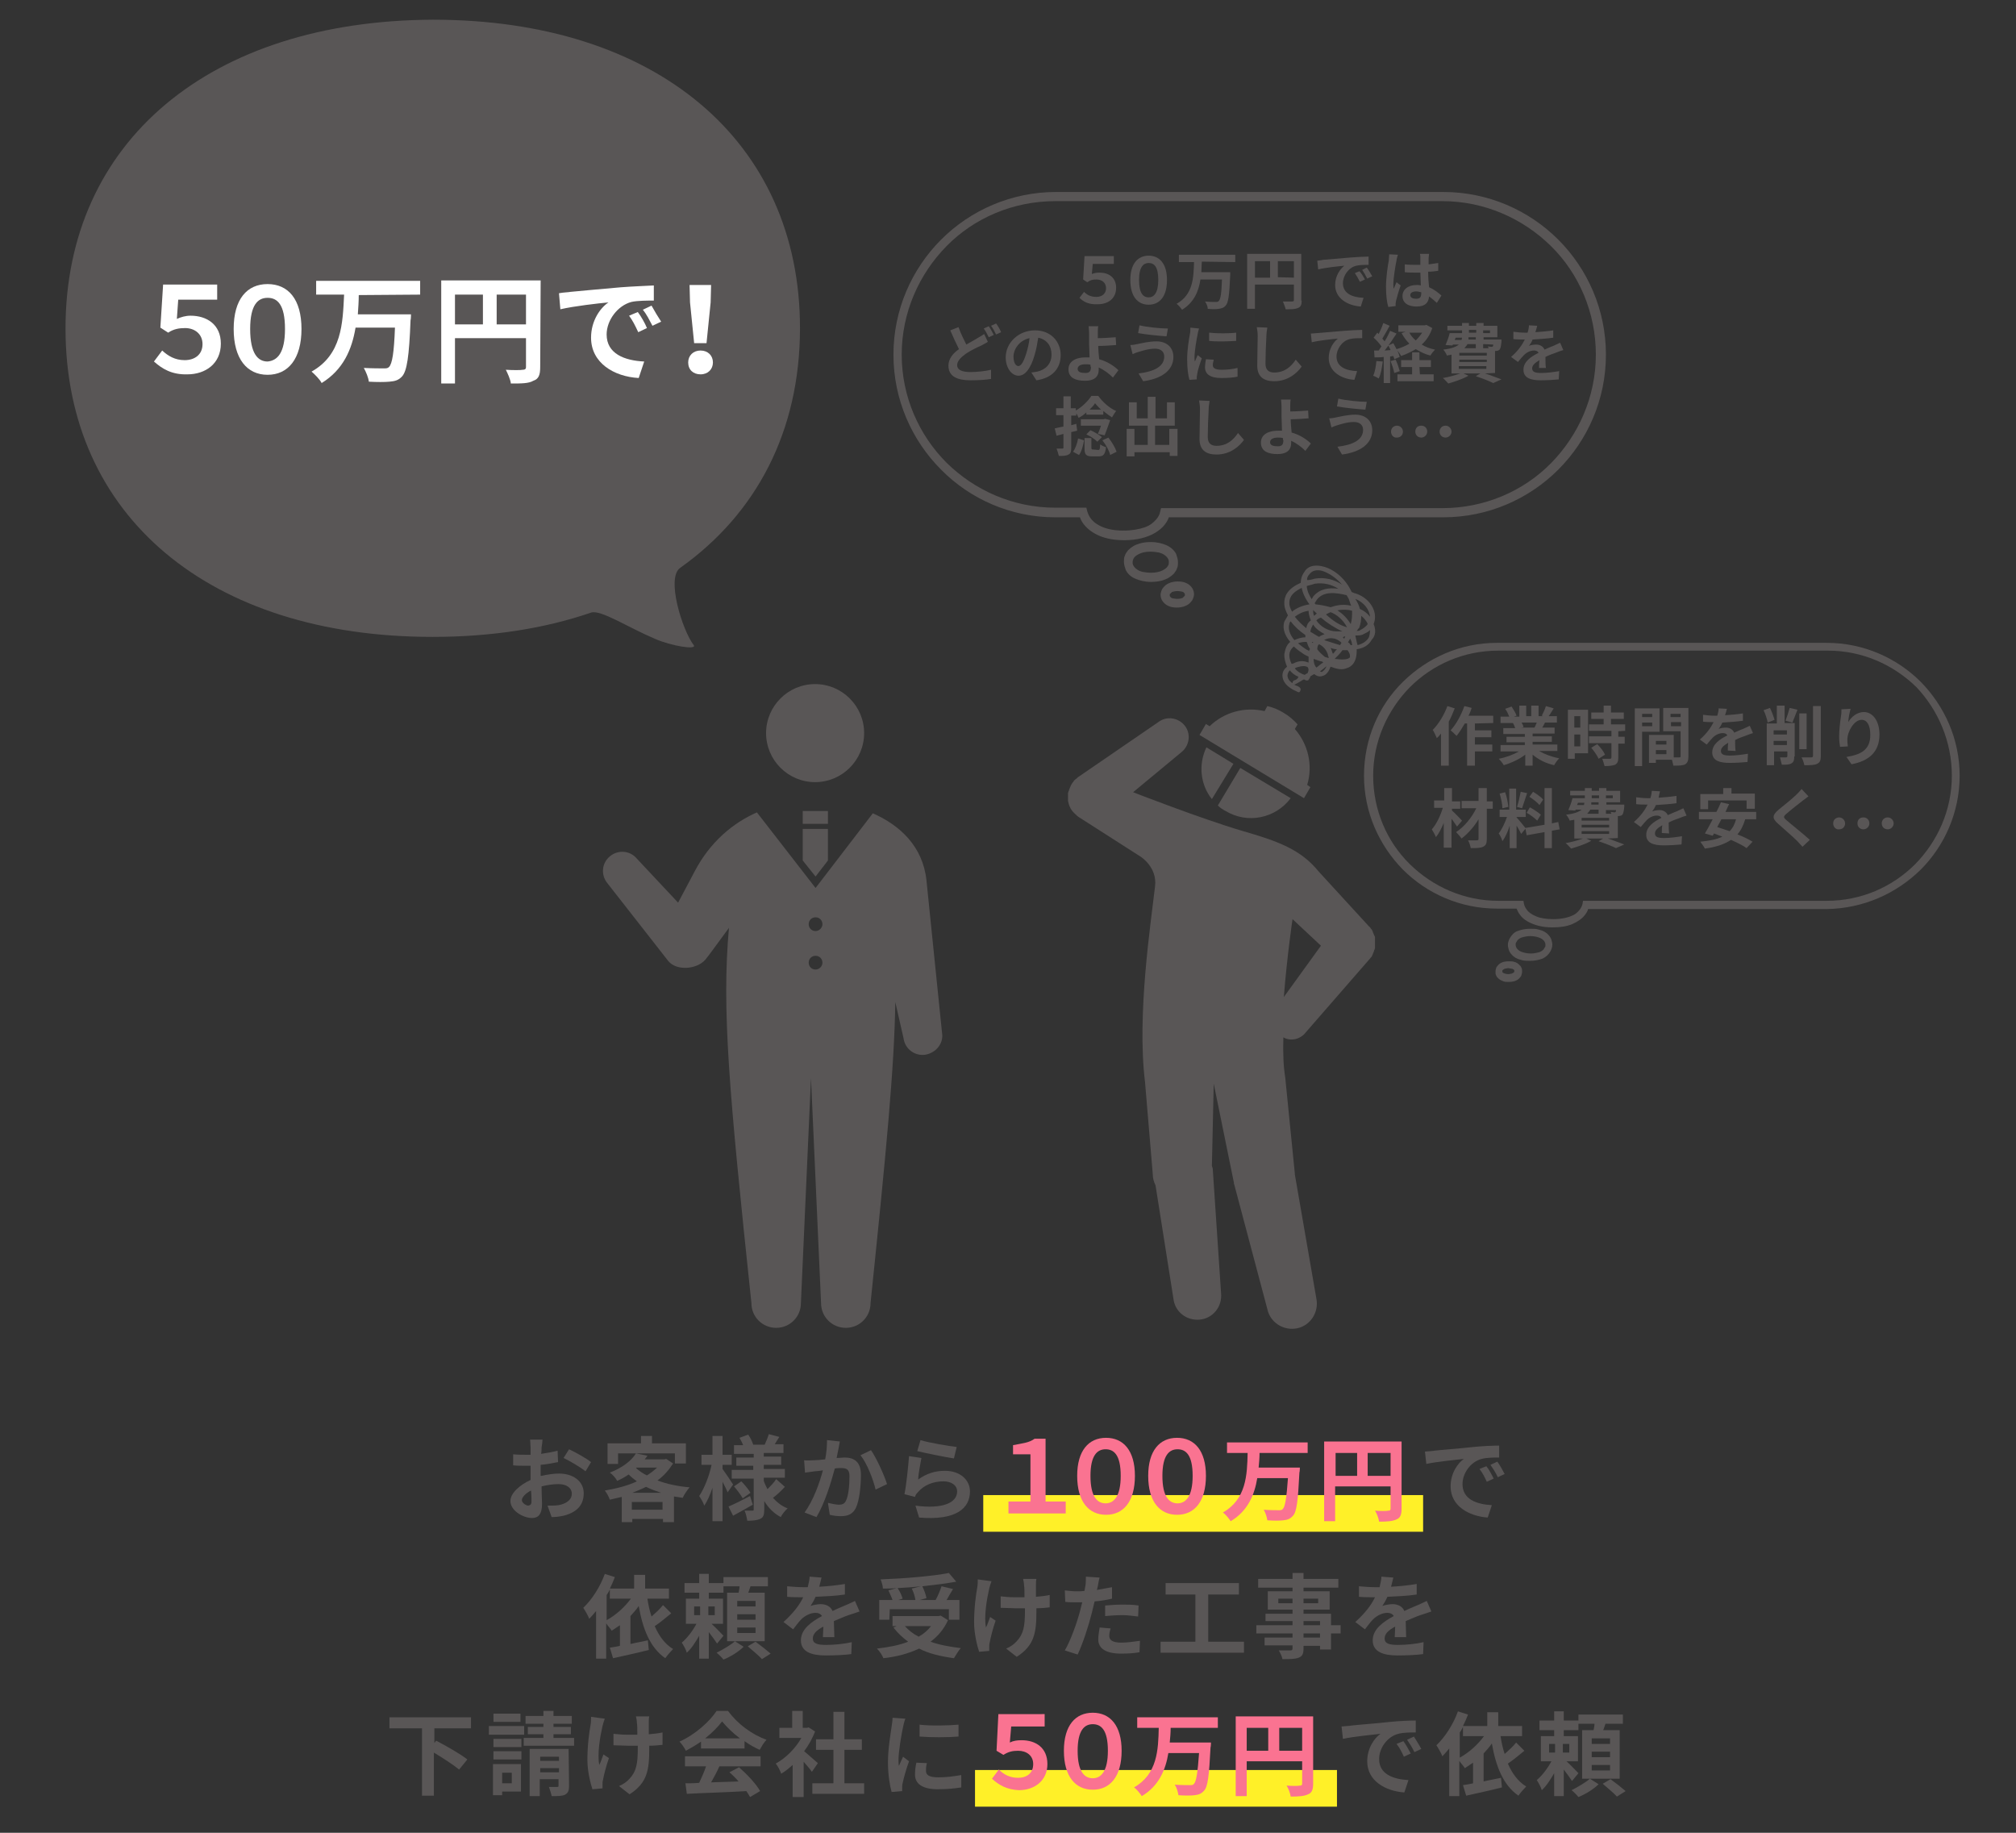 <?xml version="1.0" encoding="utf-8"?>
<!-- Generator: Adobe Illustrator 24.0.1, SVG Export Plug-In . SVG Version: 6.00 Build 0)  -->
<svg version="1.1" id="レイヤー_1" xmlns="http://www.w3.org/2000/svg" xmlns:xlink="http://www.w3.org/1999/xlink" x="0px"
	 y="0px" viewBox="0 0 440 400" style="enable-background:new 0 0 440 400;" xml:space="preserve">
<rect x="0" y="0" width="440" height="400" fill="#333333" stroke="none"/>
<style type="text/css">
	.st0{fill:#595656;}
	.st1{fill:#FFFFFF;}
	.st2{fill:#FFF028;}
	.st3{fill:#FA7391;}
</style>
<g>
	<g>
		<path class="st0" d="M285,225.3l14.1-16.2l0,0l0,0c0.1-0.1,0.1-0.2,0.2-0.2c0-0.1,0.1-0.1,0.1-0.2c0.1-0.1,0.1-0.2,0.1-0.2
			c0-0.1,0.1-0.1,0.1-0.2c0-0.1,0.1-0.2,0.1-0.3s0.1-0.1,0.1-0.2c0-0.1,0.1-0.2,0.1-0.3s0-0.1,0.1-0.2c0-0.1,0-0.2,0.1-0.3
			c0-0.1,0-0.1,0-0.2c0-0.1,0-0.2,0-0.3s0-0.1,0-0.2c0-0.1,0-0.2,0-0.3s0-0.2,0-0.2c0-0.1,0-0.2,0-0.2c0-0.1,0-0.2,0-0.3
			s0-0.1,0-0.2c0-0.1,0-0.2,0-0.3s0-0.1,0-0.2c0-0.1,0-0.2-0.1-0.3c0-0.1,0-0.1-0.1-0.2c0-0.1-0.1-0.2-0.1-0.3s-0.1-0.1-0.1-0.2
			c0-0.1-0.1-0.2-0.1-0.3s-0.1-0.1-0.1-0.2c0-0.1-0.1-0.2-0.1-0.2c-0.1-0.1-0.1-0.2-0.2-0.2c0-0.1-0.1-0.1-0.1-0.2
			c-0.1-0.1-0.1-0.2-0.2-0.2l-0.1-0.1l-11-12c-3.9-4.8-8.8-6.6-16.8-8.9c-8.8-2.6-23.7-8.4-23.7-8.4l10.5-8.7c1.8-1.4,2.2-4,0.8-5.8
			c-1.4-1.8-4-2.2-5.8-0.8l-17.5,12c-0.1,0.1-0.2,0.1-0.2,0.2l0,0l0,0c-0.1,0.1-0.3,0.2-0.4,0.3l-0.1,0.1c-0.1,0.1-0.2,0.1-0.2,0.2
			c-0.1,0.1-0.1,0.2-0.2,0.3l-0.1,0.1c-0.3,0.4-0.5,0.9-0.7,1.4c0,0.1-0.1,0.2-0.1,0.3s0,0.1-0.1,0.2c0,0.1,0,0.2-0.1,0.3
			c0,0.1,0,0.1,0,0.2c0,0.1,0,0.2,0,0.3s0,0.1,0,0.2c0,0.1,0,0.2,0,0.2c0,0.1,0,0.2,0,0.3s0,0.1,0,0.2c0,0.1,0,0.2,0,0.3
			c0,0,0,0,0,0.1c0.1,0.5,0.2,0.9,0.4,1.3c0.2,0.5,0.5,0.9,0.9,1.3l0.1,0.1c0.1,0.1,0.2,0.2,0.2,0.2c0.1,0.1,0.2,0.1,0.2,0.2
			c0.1,0,0.1,0.1,0.1,0.1c0.1,0.1,0.3,0.2,0.4,0.3l0,0L249,187c0,0,3.6,2.3,3.1,6.4c-0.9,7.9-4,28-2.2,42.7l1.7,20.2
			c0,0.8,0.2,1.6,0.6,2.4l3.9,24.7c0.3,2.9,2.9,4.9,5.8,4.6c2.9-0.3,4.9-2.9,4.6-5.8l-1.8-26.9c0-0.3-0.1-0.6-0.2-0.8l0.4-18
			l4.4,21.6c0,0.2,0,0.3,0.1,0.5l7.2,27.1c0.6,2.9,3.5,4.8,6.5,4.2c2.9-0.6,4.8-3.5,4.2-6.5l-4.7-27.1c0-0.1,0-0.1,0-0.2l-2.1-21
			c-0.4-2.4-0.5-5.4-0.4-8.7C281.6,227.3,283.8,226.9,285,225.3z M288.3,206.4l-8.1,11.2c0.7-8.9,1.9-17,1.9-17L288.3,206.4z"/>
		<g>
			<g>
				<path class="st0" d="M269.2,166.7l-5.9-3.6c-1.8,3.8-1.3,8.2,1.2,11.3L269.2,166.7z"/>
				<path class="st0" d="M270.7,167.6l-4.9,8.2c0.5,0.5,1.1,0.9,1.7,1.2c4.8,2.9,10.9,1.6,14.2-2.8L270.7,167.6z"/>
			</g>
			<path class="st0" d="M285.3,171.3c1.3-4.3,0.2-8.9-2.7-12.2l0.6-1c-0.8-0.9-1.8-1.8-3-2.5c-1.1-0.7-2.3-1.2-3.6-1.5l-0.6,1.1
				c-4.3-1-8.8,0.2-12,3.3l-0.8-0.5l-1.4,2.4l22.8,13.8l1.4-2.4L285.3,171.3z"/>
		</g>
	</g>
	<path class="st0" d="M299.8,136.2c0.2-0.5,0.3-1,0.3-1.6c0-2.1-1.7-4.3-4.3-5.1c-0.2,0-0.5-0.2-0.8-0.3c-1.3-2.9-3.8-4.9-6-5.5l0,0
		c-1.7-0.5-3.3-0.3-4.1,0.8c-0.6,0.8-1,1.6-1,2.7c-3,1.3-3.6,3-3.6,4.4c0,1,0.3,1.7,0.8,2.7c-0.3,0.5-0.6,1-0.8,1.4
		c-0.3,1-0.3,2.5,1.3,4.4c-0.8,0.6-1.1,1.6-1.3,2.7c0,1,0.2,1.7,0.6,2.7c-0.6,0.5-1,1.1-1,1.9c0,1,0.5,2.4,3.3,3.6l0,0
		c0.3,0.2,0.6,0,0.6-0.3c0.2-0.3,0-0.6-0.3-0.8c-0.3-0.2-0.8-0.3-1.1-0.5h0.2c0.6-0.3,1.4-0.8,1.9-1.1c0.2,0,0.3,0,0.5,0.2h0.5
		l0.2-0.3c0.2-0.2,0.2-0.3,0.3-0.6c0.3-0.2,0.6-0.3,0.8-0.5c1,0.8,1.7,0.5,2.2,0.3c0.6-0.3,1.1-1,1.4-1.9c1.3,0.5,2.5,0.8,3.6,0.3
		c1-0.3,2.2-1.3,2.1-4.1c2.1-0.3,2.9-1.4,3.3-2.1C300.3,138.7,300.3,137.4,299.8,136.2z M297.1,134.4c0.3,0.3,0.6,0.5,0.8,0.8
		c0.2,0.3,0.5,0.6,0.6,1c-0.3,0.5-1,1-1.6,1.3c-0.2,0.2-0.5,0.2-0.8,0.2c0.2-0.2,0.3-0.5,0.5-0.6C297,136.2,297.1,135.2,297.1,134.4
		z M299,134.6C299,134.6,299,134.7,299,134.6C298.9,134.6,298.9,134.6,299,134.6c-0.6-0.8-1.3-1.3-2.2-1.7c-0.2-0.8-0.5-1.4-1-2.2
		C297.6,131.4,298.9,133,299,134.6z M295.1,140.8c-0.2,0-0.2,0-0.3,0c-0.2-0.3-0.3-0.5-0.6-0.6c0.2-0.3,0.3-0.6,0.5-0.8
		C294.9,139.8,295.1,140.3,295.1,140.8z M295.1,133.3c0,1,0,1.9-0.3,2.9c-0.8-1.3-1.7-2.2-2.9-3C293,133,294.1,133,295.1,133.3z
		 M289.4,134.1c0.3-0.2,0.6-0.3,1-0.5c1.3,0.5,2.7,1.6,3.6,3.3C292.4,136.5,290.8,135.4,289.4,134.1z M293,137.8c-0.3,0-0.8,0-1.3,0
		c-1.7,0-3.5-1-4.4-2.4c0.3-0.3,0.6-0.5,1-0.6C289.7,136,291.4,137.1,293,137.8z M293.6,138.9c0,0.2-0.2,0.3-0.2,0.5
		c-0.2-0.2-0.3-0.2-0.3-0.3C293.3,138.9,293.5,138.9,293.6,138.9z M294.4,130.8L294.4,130.8c0.2,0.5,0.3,1,0.5,1.4
		c-1.3-0.3-2.7-0.3-4.4,0.3h-0.2c-1.1-0.3-2.1-0.5-3.2-0.6c0,0,0-0.2-0.2-0.2c0.2-0.3,0.3-0.5,0.5-0.8c1.4-1.9,4.1-1.6,6.5-1
		C294.1,130.3,294.3,130.5,294.4,130.8z M285.9,141.6c0,0.2-0.2,0.3-0.2,0.5c-0.2-0.2-0.3-0.2-0.5-0.3c-0.8-0.5-1.4-1-1.9-1.4
		c0.5-0.2,1-0.3,1.6-0.3c0.2,0,0.2,0,0.3,0C285.4,140.6,285.5,141.1,285.9,141.6z M286.3,140.1c0.2,0,0.3,0,0.3,0
		c0,0.2-0.2,0.2-0.2,0.3C286.5,140.3,286.5,140.3,286.3,140.1z M286.8,134.4c-0.2-0.5-0.2-0.8-0.2-1.3c0.2,0.3,0.5,0.5,0.8,0.8
		C287.1,134.1,287,134.3,286.8,134.4z M285.1,137.1c-1-0.8-1.9-1.7-2.5-2.5c0.8-0.6,1.7-1.1,3-1.3c0,0.6,0.2,1.4,0.5,2.1
		C285.4,135.9,285.2,136.5,285.1,137.1z M286.3,130.8c-0.5-0.8-1-1.7-1.1-2.9c0.6-0.2,1.3-0.3,1.7-0.5c2.1-0.3,3.8,0.2,5.2,1.1
		c-2.1-0.3-4.1,0-5.5,1.7C286.5,130.5,286.3,130.6,286.3,130.8z M285.9,125.2c0.8-1,2.2-0.8,3-0.5l0,0c1.3,0.5,2.7,1.4,4,2.9
		c-1.6-1.1-3.8-1.7-6-1.3c-0.6,0.2-1.1,0.3-1.6,0.3C285.2,126.2,285.4,125.7,285.9,125.2z M281.4,131.6c0-1.6,1.1-2.5,2.7-3.3
		c0.2,1.1,0.8,2.4,1.7,3.6l0,0l0,0c-1.4,0.2-2.9,0.8-3.8,1.6C281.6,132.8,281.4,132.2,281.4,131.6z M281.4,136.2
		c0-0.3,0.2-0.5,0.3-0.6c0.8,1.1,1.9,2.1,3.2,3c0,0.2,0,0.3,0,0.5l0,0c-1,0-1.7,0.3-2.4,0.6C281.4,138.4,281.1,137.1,281.4,136.2z
		 M281.4,143c0-0.6,0.3-1.4,1-1.9c0.6,0.6,1.3,1.1,2.2,1.7c0.3,0.2,0.6,0.3,1,0.5c0,0.5,0,0.8,0,1.3c-0.8-0.3-1.7-0.5-2.9,0
		c-0.3,0.2-0.5,0.2-0.8,0.3C281.6,144.3,281.4,143.6,281.4,143z M282.4,148.5c-0.3,0.2-0.3,0.5-0.3,0.6c-0.8-0.5-1.1-1.1-1.1-1.7
		c0-0.3,0.2-0.8,0.5-1.1c0.5,0.6,1.1,1.1,1.9,1.4C283.2,148.2,282.9,148.4,282.4,148.5z M284.8,147.3c-1-0.3-1.7-0.8-2.2-1.4
		c0.2-0.2,0.3-0.2,0.6-0.3c1-0.3,1.7-0.3,2.2,0c0.2,0.3,0.3,0.6,0,1.3C285.1,147.1,284.9,147.1,284.8,147.3z M287.9,139
		c-0.6-0.3-1.3-0.8-1.9-1.1c0-0.5,0.3-1.1,0.6-1.6c0.6,1,1.6,1.6,2.5,2.1C288.7,138.6,288.2,138.7,287.9,139z M287.9,140.6
		c1,0.5,1.6,1.3,1.9,2.2c0,0.3,0.2,0.5,0.2,0.8c-0.3,0-0.5-0.2-0.8-0.2c-0.6-0.5-1.3-1.1-1.7-1.7
		C287.5,141.2,287.6,140.8,287.9,140.6z M287.3,145.7c-0.5-0.6-0.6-1.3-0.6-1.9c0.6,0.2,1.3,0.5,1.9,0.6l0.2,0.2
		C288.2,144.9,287.8,145.4,287.3,145.7z M288.7,146.5c-0.2,0.2-0.3,0.2-0.6,0c0.5-0.3,1-0.8,1.4-1.1
		C289.4,145.8,289,146.3,288.7,146.5z M290.9,142.7C290.9,142.5,290.8,142.5,290.9,142.7c-0.2-0.5-0.3-1-0.5-1.3
		c0.5,0.2,1,0.3,1.4,0.3C291.4,142,291.3,142.4,290.9,142.7z M289,139.7c0.8-0.5,2.4-0.8,3.8,0.6c-0.2,0.2-0.2,0.3-0.3,0.5l0,0
		C291.4,140.5,290.3,140.1,289,139.7z M294.6,143.5c-0.5,0.5-1.7,0.5-3.3,0.3c0.6-0.6,1.3-1.3,1.7-1.9c0.5,0,0.8,0,1.1,0
		C294.7,142.7,294.7,143.2,294.6,143.5z M298.7,139.2c-0.5,0.8-1.3,1.3-2.4,1.6c-0.2-0.6-0.3-1.3-0.5-2.1c0.6,0,1.1,0,1.6-0.2
		c0.6-0.3,1.3-0.6,1.6-1C299,137.9,299,138.6,298.7,139.2z"/>
</g>
<g>
	<path class="st0" d="M167.2,160c0,5.9,4.8,10.7,10.7,10.7s10.7-4.8,10.7-10.7s-4.8-10.7-10.7-10.7S167.2,154.1,167.2,160z"/>
	<rect x="175.2" y="177" class="st0" width="5.5" height="2.8"/>
	<polygon class="st0" points="178,191.3 180.7,187.8 180.7,180.9 175.2,180.9 175.2,187.8 	"/>
	<path class="st0" d="M205.6,225.4l-3.4-33.3c-0.8-7.4-5.8-12-11.7-14.6L178,193.8l-12.8-16.5c-5.2,2.3-10.2,6.4-13.6,12.9L148,197
		l-9-9.6c-1.5-1.8-4.1-2-5.9-0.5c-1.8,1.5-2,4.1-0.5,5.9l13.3,17c1.8,2.1,6.1,1.8,8-0.3c0.7-0.8,3.2-4.3,5.2-7
		c-1.6,17.7,0,35.6,4.9,81.9c0,3,2.4,5.4,5.4,5.4s5.4-2.4,5.4-5.4l2.2-49.1l2.2,49.1c0,3,2.4,5.4,5.4,5.4s5.4-2.4,5.4-5.4
		c3.4-32.9,5.2-51.4,5.4-65.7l1.8,7.9c0.3,2.3,2.4,3.9,4.7,3.6C204.3,229.8,206,227.7,205.6,225.4z M178,211.6
		c-0.9,0-1.5-0.7-1.5-1.5c0-0.9,0.7-1.5,1.5-1.5c0.9,0,1.5,0.7,1.5,1.5C179.5,210.9,178.8,211.6,178,211.6z M178,203.2
		c-0.9,0-1.5-0.7-1.5-1.5c0-0.9,0.7-1.5,1.5-1.5c0.9,0,1.5,0.7,1.5,1.5S178.8,203.2,178,203.2z"/>
</g>
<g>
	<path class="st0" d="M230.3,112.9h5.4c0.2,0.6,0.5,1.1,0.9,1.6c0.8,1,2,1.9,3.5,2.5s3.2,0.9,5.3,0.9c2.7,0,5-0.6,6.7-1.6
		c0.8-0.5,1.6-1.1,2.1-1.8c0.4-0.5,0.7-1,0.9-1.6H315c9.8,0,18.7-4,25.1-10.4s10.4-15.3,10.4-25.1l0,0c0-9.8-4-18.7-10.4-25.1
		S324.8,41.9,315,41.9h-84.5c-9.8,0-18.7,4-25.1,10.4S195,67.6,195,77.4l0,0c0,9.8,4,18.7,10.4,25.1
		C211.7,108.9,220.6,112.9,230.3,112.9z M196.8,77.4c0-9.2,3.8-17.6,9.8-23.7s14.5-9.8,23.7-9.8h84.5c9.2,0,17.6,3.8,23.7,9.8
		s9.8,14.5,9.8,23.7l0,0c0,9.2-3.8,17.6-9.8,23.7s-14.5,9.8-23.7,9.8h-61.4l-0.2,0.8c-0.1,0.6-0.4,1.1-0.8,1.6
		c-0.6,0.7-1.4,1.4-2.6,1.8s-2.7,0.7-4.6,0.7c-2.5,0-4.3-0.5-5.6-1.3c-0.7-0.4-1.1-0.8-1.5-1.3s-0.6-1-0.8-1.6l-0.2-0.8h-6.8
		c-9.2,0-17.6-3.8-23.7-9.8C200.6,95,196.8,86.6,196.8,77.4L196.8,77.4z"/>
	<path class="st0" d="M254.6,119c-0.9-0.4-2.1-0.7-3.4-0.7c-0.9,0-1.7,0.1-2.4,0.3c-1.1,0.3-1.9,0.8-2.6,1.5
		c-0.3,0.4-0.6,0.8-0.7,1.2c-0.2,0.4-0.2,0.9-0.2,1.3c0,0.6,0.2,1.2,0.4,1.8c0.4,0.8,1.1,1.5,2.1,1.9c0.9,0.4,2.1,0.7,3.4,0.7
		c0.9,0,1.7-0.1,2.4-0.3c1.1-0.3,1.9-0.8,2.6-1.5c0.3-0.4,0.6-0.8,0.7-1.2c0.2-0.4,0.2-0.9,0.2-1.3c0-0.6-0.2-1.2-0.4-1.8
		C256.3,120.1,255.5,119.4,254.6,119z M254.9,123.5c-0.2,0.4-0.6,0.7-1.2,1s-1.4,0.5-2.5,0.5c-0.7,0-1.3-0.1-1.9-0.2
		c-0.8-0.2-1.3-0.6-1.6-0.9c-0.2-0.2-0.3-0.4-0.4-0.6s-0.1-0.4-0.1-0.6c0-0.3,0.1-0.6,0.2-0.8c0.2-0.4,0.6-0.7,1.2-1
		s1.4-0.5,2.5-0.5c0.7,0,1.3,0.1,1.9,0.2c0.8,0.2,1.3,0.6,1.6,0.9c0.2,0.2,0.3,0.4,0.4,0.6s0.1,0.4,0.1,0.6
		C255.1,123,255.1,123.2,254.9,123.5z"/>
	<path class="st0" d="M254,128.1c-0.2,0.2-0.4,0.5-0.5,0.8c-0.1,0.3-0.2,0.6-0.2,0.9c0,0.4,0.1,0.8,0.3,1.2c0.3,0.5,0.8,1,1.3,1.2
		c0.6,0.3,1.2,0.4,2,0.4c0.5,0,1-0.1,1.4-0.2c0.6-0.2,1.2-0.5,1.6-1c0.2-0.2,0.4-0.5,0.5-0.8c0.1-0.3,0.2-0.6,0.2-0.9
		c0-0.4-0.1-0.8-0.3-1.2c-0.3-0.5-0.8-1-1.3-1.2c-0.6-0.3-1.2-0.4-2-0.4c-0.5,0-1,0.1-1.4,0.2C255,127.3,254.4,127.6,254,128.1z
		 M257,129c0.4,0,0.7,0.1,0.9,0.1c0.4,0.1,0.5,0.2,0.6,0.4c0.1,0.1,0.1,0.1,0.1,0.2s0,0.1,0,0.2s0,0.2-0.1,0.2
		c-0.1,0.1-0.2,0.2-0.4,0.4c-0.3,0.1-0.6,0.2-1.2,0.2c-0.4,0-0.7-0.1-0.9-0.1c-0.4-0.1-0.5-0.2-0.6-0.4c-0.1-0.1-0.1-0.1-0.1-0.2
		c0-0.1,0-0.1,0-0.2c0-0.1,0-0.2,0.1-0.2c0.1-0.1,0.2-0.2,0.4-0.4C256.1,129.1,256.5,129,257,129z"/>
</g>
<g>
	<path class="st0" d="M419.2,189.8c5.2-5.2,8.5-12.5,8.5-20.5l0,0c0-8-3.3-15.2-8.5-20.5c-5.2-5.2-12.5-8.5-20.5-8.5h-72
		c-8,0-15.2,3.3-20.5,8.5s-8.5,12.5-8.5,20.5l0,0c0,8,3.3,15.2,8.5,20.5c5.2,5.2,12.5,8.5,20.5,8.5h4.3c0.2,0.5,0.4,0.9,0.7,1.3
		c0.4,0.6,1,1.1,1.7,1.5c1.4,0.8,3.2,1.3,5.4,1.3c1.7,0,3.1-0.2,4.3-0.7c1.2-0.5,2.2-1.2,2.8-2c0.3-0.4,0.6-0.8,0.7-1.3h52
		C406.7,198.3,413.9,195,419.2,189.8z M426,169.3c0,7.5-3.1,14.3-8,19.3c-5,5-11.8,8-19.3,8h-53.2l-0.1,0.6
		c-0.1,0.5-0.3,0.9-0.6,1.3c-0.3,0.4-0.7,0.8-1.2,1.1c-1.1,0.6-2.6,1-4.6,1c-1.5,0-2.8-0.2-3.7-0.6c-1-0.4-1.7-0.9-2.1-1.5
		c-0.3-0.4-0.5-0.8-0.6-1.3l-0.1-0.6H327c-7.5,0-14.3-3.1-19.3-8s-8-11.8-8-19.3l0,0c0-7.5,3.1-14.3,8-19.3c5-5,11.8-8,19.3-8h72
		c7.5,0,14.3,3.1,19.3,8C423,155,426,161.8,426,169.3L426,169.3z"/>
	<path class="st0" d="M329.5,204.8c-0.2,0.4-0.4,0.9-0.4,1.4c0,0.4,0.1,0.7,0.2,1.1c0.1,0.3,0.3,0.7,0.6,1c0.5,0.6,1.2,1,2.1,1.2
		c0.6,0.2,1.2,0.2,1.9,0.2c1.1,0,2-0.2,2.8-0.5c0.8-0.4,1.3-0.9,1.7-1.6c0.2-0.4,0.4-0.9,0.4-1.4c0-0.4-0.1-0.7-0.2-1.1
		c-0.1-0.3-0.3-0.7-0.6-1c-0.5-0.6-1.2-1-2.1-1.2c-0.6-0.2-1.2-0.2-1.9-0.2c-1.1,0-2,0.2-2.8,0.5S329.9,204.1,329.5,204.8z
		 M330.8,206.2c0-0.2,0-0.4,0.1-0.5c0.1-0.2,0.2-0.3,0.3-0.5c0.3-0.3,0.7-0.6,1.3-0.7c0.4-0.1,0.9-0.2,1.5-0.2
		c0.9,0,1.6,0.2,2.1,0.4s0.8,0.5,1,0.8c0.1,0.2,0.2,0.4,0.2,0.7c0,0.2,0,0.4-0.1,0.5s-0.2,0.3-0.3,0.5c-0.3,0.3-0.7,0.6-1.3,0.7
		c-0.4,0.1-0.9,0.2-1.5,0.2c-0.9,0-1.6-0.2-2.1-0.4s-0.8-0.5-1-0.8C330.9,206.7,330.8,206.5,330.8,206.2z"/>
	<path class="st0" d="M330.4,209.9c-0.3-0.1-0.7-0.1-1.1-0.1c-0.6,0-1.2,0.1-1.6,0.3c-0.5,0.2-0.8,0.6-1.1,1c-0.1,0.3-0.2,0.6-0.2,1
		c0,0.2,0,0.5,0.1,0.7s0.2,0.5,0.4,0.6c0.3,0.4,0.8,0.6,1.3,0.8c0.3,0.1,0.7,0.1,1.1,0.1c0.6,0,1.2-0.1,1.6-0.3
		c0.5-0.2,0.8-0.6,1.1-1c0.1-0.3,0.2-0.6,0.2-1c0-0.2,0-0.5-0.1-0.7s-0.2-0.5-0.4-0.6C331.4,210.3,330.9,210,330.4,209.9z
		 M330.2,211.5c0.2,0.1,0.3,0.2,0.3,0.3c0,0,0,0.1,0,0.2c0,0.1,0,0.1,0,0.1s0,0.1-0.1,0.1c-0.1,0.1-0.2,0.2-0.5,0.3
		c-0.2,0-0.4,0.1-0.7,0.1c-0.4,0-0.7-0.1-1-0.2c-0.2-0.1-0.3-0.2-0.3-0.3c0,0,0-0.1,0-0.2c0-0.1,0-0.1,0-0.1s0-0.1,0.1-0.1
		c0.1-0.1,0.2-0.2,0.5-0.3c0.2,0,0.4-0.1,0.7-0.1C329.7,211.4,330,211.4,330.2,211.5z"/>
</g>
<g>
	<path class="st0" d="M14.3,71.7c0,40.9,31.4,67.3,80.1,67.3c12.8,0,24.4-1.8,34.6-5.3c2.1-0.7,8,3.2,13.9,5.7
		c3.6,1.6,9.3,2.5,8.5,1.4c-2.5-3.3-6.1-14.8-2.9-16.9c16.6-11.8,26.1-29.8,26.1-52.3c0-40.8-31.4-67.3-80.1-67.3
		C45.8,4.5,14.3,30.9,14.3,71.7z"/>
</g>
<g>
	<path class="st1" d="M33.6,78.9l1.8-2.4c1.3,1.2,2.8,2.1,4.9,2.1c2.2,0,3.9-1.2,3.9-3.5c0-2.2-1.7-3.5-3.8-3.5
		c-1.3,0-2.5,0.2-3.7,1l-1.7-1.1l0.6-9.4h11.8v3.3h-8.5l-0.3,4.2c0.9-0.4,1.9-0.7,3-0.7c3.5,0,6.6,1.9,6.6,6.1
		c0,4.4-3.4,6.7-7.3,6.7C37.5,81.8,35.4,80.5,33.6,78.9z"/>
	<path class="st1" d="M51,71.8c0-6.5,2.9-9.8,7.4-9.8s7.4,3.3,7.4,9.8c0,6.5-2.9,10-7.4,10S51,78.3,51,71.8z M62.2,71.8
		c0-5.4-1.7-6.8-3.8-6.8c-2.1,0-3.8,1.5-3.8,6.8c0,5.4,1.7,7.1,3.8,7.1C60.5,78.7,62.2,77.1,62.2,71.8z"/>
	<path class="st1" d="M78.3,64.4c0,1.3-0.1,2.8-0.2,4.2h11.6c0,0,0,1-0.1,1.3c-0.3,8-0.8,11-1.8,12.2c-0.8,0.9-1.6,1.1-2.8,1.2
		c-1,0.1-2.8,0.1-4.5,0c-0.1-0.9-0.6-2.1-1.1-3c1.8,0.1,3.6,0.1,4.3,0.1c0.6,0,0.9,0,1.2-0.3c0.7-0.7,1.1-3.1,1.3-8.6h-8.6
		c-0.8,4.8-2.7,9.2-7.4,12.1c-0.4-0.8-1.5-1.9-2.2-2.5c6.6-3.7,6.8-10.5,7.1-16.8h-6.1v-3h22.7v3L78.3,64.4L78.3,64.4z"/>
	<path class="st1" d="M117.9,80.1c0,1.7-0.3,2.6-1.5,3c-1,0.6-2.6,0.6-4.9,0.6c-0.1-0.9-0.7-2.2-1.1-3c1.5,0.1,3.3,0.1,3.7,0
		c0.4,0,0.7-0.1,0.7-0.6v-6.3H99.3v9.9h-3V61.2H118L117.9,80.1L117.9,80.1z M99.3,70.8h6.1v-6.5h-6.1V70.8z M114.8,70.8v-6.5h-6.4
		v6.5H114.8z"/>
	<path class="st1" d="M124.5,63.7c2.1-0.2,6.4-0.6,11-1c2.6-0.2,5.4-0.3,7.2-0.4v3.3c-1.3,0-3.6,0-4.9,0.3c-3,0.8-5.4,4-5.4,7.1
		c0,4.2,3.9,5.7,8.2,5.9l-1.2,3.6c-5.4-0.3-10.4-3.3-10.4-8.8c0-3.7,2-6.5,3.8-7.7c-2.2,0.2-7.5,0.8-10.5,1.5l-0.3-3.5
		C123,63.8,124.1,63.8,124.5,63.7z M141.2,71.6l-1.9,0.9c-0.7-1.5-1.2-2.5-2-3.6l1.9-0.8C139.9,69,140.8,70.6,141.2,71.6z
		 M144.3,70.2l-1.9,0.9c-0.7-1.3-1.2-2.4-2.1-3.5l1.9-0.9C142.8,67.8,143.7,69.3,144.3,70.2z"/>
	<path class="st1" d="M150.2,79.1c0-1.5,1.1-2.6,2.7-2.6c1.6,0,2.7,1.1,2.7,2.6s-1.1,2.6-2.7,2.6C151.3,81.7,150.2,80.7,150.2,79.1z
		 M150.6,66l-0.1-3.8h4.7l-0.1,3.8l-0.9,8.9h-2.7L150.6,66z"/>
</g>
<g>
	<path class="st0" d="M235.6,65l1-1.3c0.7,0.7,1.5,1.1,2.7,1.1s2.1-0.7,2.1-1.9s-0.9-1.9-2.1-1.9c-0.8,0-1.3,0.1-2,0.6l-0.9-0.6
		l0.3-5.1h6.4v1.7h-4.6l-0.2,2.2c0.5-0.2,1-0.3,1.7-0.3c1.9,0,3.6,1,3.6,3.3c0,2.4-1.8,3.6-4,3.6C237.7,66.5,236.5,65.9,235.6,65z"
		/>
	<path class="st0" d="M246.7,61.1c0-3.5,1.6-5.3,4-5.3s4,1.8,4,5.3c0,3.6-1.6,5.4-4,5.4S246.7,64.7,246.7,61.1z M252.8,61.1
		c0-2.9-0.9-3.7-2.1-3.7c-1.1,0-2.1,0.8-2.1,3.7s0.9,3.8,2.1,3.8C251.8,64.9,252.8,64,252.8,61.1z"/>
	<path class="st0" d="M262.3,57.1c0,0.7-0.1,1.5-0.1,2.3h6.3c0,0,0,0.5,0,0.7c-0.2,4.3-0.4,6-1,6.6c-0.4,0.5-0.9,0.6-1.5,0.7
		c-0.5,0.1-1.5,0.1-2.4,0c0-0.5-0.3-1.2-0.6-1.6c1,0.1,1.9,0.1,2.3,0.1c0.3,0,0.5,0,0.7-0.2c0.4-0.4,0.6-1.7,0.7-4.7H262
		c-0.4,2.6-1.4,5-4,6.6c-0.3-0.4-0.8-1-1.2-1.3c3.6-2,3.7-5.7,3.8-9.1h-3.3v-1.6h12.3v1.6L262.3,57.1L262.3,57.1z"/>
	<path class="st0" d="M284.1,65.6c0,0.9-0.2,1.4-0.8,1.6c-0.6,0.3-1.4,0.3-2.7,0.3c-0.1-0.5-0.4-1.2-0.6-1.7c0.8,0,1.7,0,2,0
		s0.4-0.1,0.4-0.3v-3.4h-8.5v5.3h-1.7v-12H284v10.2C284,65.6,284.1,65.6,284.1,65.6z M273.9,60.6h3.3V57h-3.3V60.6z M282.4,60.6V57
		h-3.5v3.5L282.4,60.6L282.4,60.6z"/>
	<path class="st0" d="M288.8,56.7c1.2-0.1,3.4-0.3,6-0.5c1.4-0.1,2.9-0.2,3.9-0.2v1.8c-0.7,0-1.9,0-2.7,0.2
		c-1.7,0.4-2.9,2.2-2.9,3.8c0,2.3,2.1,3.1,4.5,3.2l-0.6,1.9c-2.9-0.2-5.6-1.8-5.6-4.7c0-2,1.1-3.5,2-4.2c-1.2,0.1-4.1,0.4-5.7,0.8
		l-0.2-1.9C288,56.8,288.5,56.8,288.8,56.7z M297.9,61l-1.1,0.5c-0.4-0.8-0.7-1.3-1.1-1.9l1-0.4C297.1,59.6,297.6,60.4,297.9,61z
		 M299.5,60.3l-1.1,0.5c-0.4-0.8-0.7-1.3-1.1-1.9l1-0.5C298.7,58.9,299.2,59.8,299.5,60.3z"/>
	<path class="st0" d="M305.1,55.6c-0.1,0.3-0.3,1-0.3,1.2c-0.2,0.9-0.7,3.9-0.7,5.3c0,0.3,0,0.6,0.1,0.9c0.2-0.5,0.4-1,0.6-1.4
		l0.9,0.7c-0.4,1.1-0.8,2.5-1,3.3c0,0.2-0.1,0.5-0.1,0.6s0,0.4,0,0.6L303,67c-0.3-1-0.5-2.5-0.5-4.4c0-2.1,0.4-4.7,0.6-5.7
		c0-0.4,0.1-0.9,0.1-1.4L305.1,55.6z M313.6,66.1c-0.6-0.5-1.1-1-1.7-1.4c-0.1,1.3-0.8,2.2-2.7,2.2c-1.9,0-3.1-0.8-3.1-2.3
		c0-1.4,1.2-2.4,3.1-2.4c0.3,0,0.6,0,0.9,0.1c0-0.9-0.1-1.8-0.1-2.8c-0.3,0-0.7,0-1,0c-0.8,0-1.6,0-2.4-0.1v-1.7
		c0.8,0.1,1.6,0.1,2.4,0.1c0.3,0,0.6,0,1,0c0-0.7,0-1.2,0-1.5c0-0.2,0-0.6-0.1-0.9h2c0,0.3-0.1,0.6-0.1,0.9c0,0.3,0,0.8,0,1.4
		c0.8-0.1,1.5-0.2,2.1-0.3v1.7c-0.7,0.1-1.4,0.2-2.2,0.2c0,1.3,0.1,2.4,0.2,3.4c1.2,0.5,2,1.2,2.7,1.8L313.6,66.1z M310.2,63.8
		c-0.4-0.1-0.7-0.2-1.1-0.2c-0.8,0-1.3,0.3-1.3,0.8c0,0.6,0.6,0.8,1.3,0.8C310,65.2,310.2,64.8,310.2,63.8L310.2,63.8z"/>
	<path class="st0" d="M215.6,74.6c-0.4,0.3-0.9,0.5-1.4,0.8c-0.9,0.4-2.2,1-3.4,1.8c-1.1,0.8-1.9,1.6-1.9,2.5c0,1,1,1.5,2.9,1.5
		c1.4,0,3.3-0.2,4.5-0.5v2c-1.2,0.2-2.6,0.3-4.5,0.3c-2.8,0-4.8-0.8-4.8-3.2c0-1.5,1-2.7,2.3-3.6c-0.6-1.2-1.3-2.7-1.9-4.1l1.8-0.7
		c0.5,1.4,1.2,2.8,1.7,3.8c1-0.6,2-1.1,2.6-1.5c0.5-0.3,0.9-0.5,1.3-0.8L215.6,74.6z M215.8,71.2c0.4,0.5,0.8,1.4,1.1,1.9l-1.1,0.5
		c-0.3-0.6-0.7-1.4-1.1-1.9L215.8,71.2z M217.4,70.6c0.4,0.5,0.9,1.4,1.1,1.9l-1.1,0.5c-0.3-0.6-0.7-1.4-1.1-1.9L217.4,70.6z"/>
	<path class="st0" d="M225.1,81.3c0.5-0.1,0.9-0.1,1.3-0.2c1.8-0.4,3.1-1.7,3.1-3.7c0-1.9-1-3.3-2.9-3.7c-0.2,1.2-0.4,2.5-0.8,3.8
		c-0.8,2.8-2,4.5-3.5,4.5s-2.8-1.7-2.8-4c0-3.2,2.8-5.9,6.4-5.9c3.4,0,5.6,2.4,5.6,5.4c0,2.9-1.8,5-5.3,5.5L225.1,81.3z M224,77.1
		c0.3-1,0.6-2.2,0.7-3.3c-2.3,0.5-3.5,2.5-3.5,4c0,1.4,0.5,2.1,1.1,2.1C222.9,79.8,223.4,79,224,77.1z"/>
	<path class="st0" d="M242.9,82.4c-0.8-0.8-1.8-1.6-3.1-2.2c0,0.2,0,0.3,0,0.5c0,1.2-0.6,2.4-3,2.4c-2,0-3.6-0.6-3.6-2.5
		c0-1.5,1.2-2.6,3.8-2.6c0.3,0,0.6,0,0.8,0c0-1.1-0.1-2.3-0.1-3c0-0.8,0-1.7,0-2.2c0-0.7-0.1-1.3-0.1-1.6h2.1
		c-0.1,0.4-0.1,1.1-0.1,1.6c0,0.3,0,0.6,0,1c1.1,0,2.7-0.1,3.9-0.2l0.1,1.7c-1.2,0.1-2.8,0.2-3.9,0.2c0,0.8,0.1,1.9,0.2,2.9
		c1.8,0.5,3.3,1.5,4.2,2.4L242.9,82.4z M238,79.6c-0.4-0.1-0.7-0.1-1.1-0.1c-1.1,0-1.7,0.4-1.7,1c0,0.7,0.7,0.9,1.7,0.9
		c0.9,0,1.2-0.4,1.2-1.3C238,80,238,79.8,238,79.6z"/>
	<path class="st0" d="M252.1,76.1c-1.5,0-2.9,0.5-3.6,0.7c-0.4,0.1-0.9,0.3-1.3,0.5l-0.5-2c0.5,0,1.1-0.1,1.5-0.2
		c1-0.2,2.6-0.6,4.2-0.6c2.2,0,3.7,1.3,3.7,3.4c0,3-2.7,4.8-6.6,5.3l-1-1.7c3.4-0.4,5.6-1.5,5.6-3.7
		C254.1,76.8,253.4,76.1,252.1,76.1z M254.9,71.7l-0.3,1.7c-1.6-0.1-4.6-0.4-6.2-0.7l0.3-1.7C250.3,71.4,253.4,71.7,254.9,71.7z"/>
	<path class="st0" d="M261.7,71.7c-0.1,0.3-0.3,1-0.3,1.2c-0.2,0.9-0.7,3.7-0.7,5.1c0,0.3,0,0.6,0.1,0.9c0.2-0.5,0.4-1,0.6-1.4
		l0.9,0.7c-0.4,1.1-0.9,2.6-1,3.4c0,0.2-0.1,0.5-0.1,0.6c0,0.2,0,0.4,0,0.6l-1.6,0.1c-0.3-1-0.5-2.6-0.5-4.5c0-2.1,0.4-4.4,0.6-5.5
		c0.1-0.4,0.1-0.9,0.1-1.4L261.7,71.7z M264.9,78.5c-0.1,0.5-0.2,0.8-0.2,1.2c0,0.6,0.5,1,1.9,1c1.2,0,2.3-0.1,3.5-0.4v1.9
		c-0.9,0.2-2,0.3-3.6,0.3c-2.4,0-3.5-0.9-3.5-2.3c0-0.6,0.1-1.2,0.2-1.8L264.9,78.5z M269.8,72.6v1.8c-1.7,0.1-4.2,0.2-5.9,0v-1.8
		C265.5,72.8,268.3,72.8,269.8,72.6z"/>
	<path class="st0" d="M276.6,71.5c-0.1,0.6-0.2,1.3-0.2,1.8c-0.1,1.5-0.2,4.4-0.2,6.1c0,1.4,0.8,1.9,1.9,1.9c2.3,0,3.7-1.3,4.7-2.8
		l1.3,1.5c-0.9,1.3-2.9,3.2-6,3.2c-2.3,0-3.7-1-3.7-3.4c0-1.8,0.1-5.3,0.1-6.5c0-0.7-0.1-1.3-0.2-1.9L276.6,71.5z"/>
	<path class="st0" d="M287.4,72.7c1.2-0.1,3.4-0.3,6-0.5c1.4-0.1,2.9-0.2,3.9-0.2v1.8c-0.7,0-1.9,0-2.7,0.2
		c-1.7,0.4-2.9,2.2-2.9,3.8c0,2.3,2.1,3.1,4.5,3.2l-0.6,1.9c-2.9-0.2-5.6-1.8-5.6-4.8c0-2,1.1-3.5,2-4.2c-1.2,0.1-4.1,0.4-5.7,0.8
		l-0.2-1.9C286.6,72.8,287.1,72.7,287.4,72.7z"/>
	<path class="st0" d="M301.8,78.9c-0.2,1.3-0.4,2.8-0.9,3.7c-0.3-0.2-0.9-0.5-1.2-0.6c0.4-0.8,0.6-2.1,0.7-3.2L301.8,78.9z
		 M312.6,71.6c-0.5,1.5-1.3,2.7-2.3,3.6c0.8,0.5,1.8,0.9,2.9,1.1c-0.3,0.3-0.8,0.9-1,1.3c-1.2-0.3-2.2-0.8-3.2-1.4
		c-1,0.6-2.1,1.1-3.2,1.5c-0.2-0.4-0.5-0.8-0.8-1.2c0.2,0.5,0.4,1,0.5,1.4l-1.2,0.5c0-0.2-0.1-0.4-0.2-0.7l-0.7,0.1v5.8H302v-5.7
		c-0.7,0.1-1.4,0.1-2,0.1l-0.1-1.5h1c0.2-0.3,0.4-0.6,0.6-0.9c-0.4-0.6-1.1-1.4-1.7-1.9l0.8-1.1c0.1,0.1,0.2,0.2,0.3,0.3
		c0.4-0.8,0.8-1.7,1-2.4l1.4,0.6c-0.5,0.9-1.1,2-1.6,2.8c0.2,0.2,0.3,0.4,0.5,0.6c0.5-0.8,0.9-1.6,1.2-2.3l1.4,0.6
		c-0.8,1.2-1.7,2.6-2.6,3.7l1.3-0.1c-0.2-0.4-0.3-0.7-0.5-1l1.1-0.5c0.2,0.4,0.5,0.9,0.7,1.3c1-0.3,2-0.7,2.8-1.2
		c-0.7-0.7-1.2-1.4-1.7-2.3l0.9-0.3h-1.6V71h5.8l0.3-0.1L312.6,71.6z M304.6,78.5c0.4,0.8,0.7,1.8,0.9,2.5l-1.2,0.4
		c-0.1-0.7-0.5-1.8-0.8-2.6L304.6,78.5z M309.9,81.7h3v1.5H305v-1.5h3.2v-1.6h-2.4v-1.5h2.4v-1.7h1.6v1.7h2.5v1.5h-2.5L309.9,81.7
		L309.9,81.7z M307.6,72.6c0.3,0.6,0.8,1.2,1.4,1.7c0.5-0.5,1-1.1,1.4-1.7H307.6z"/>
	<path class="st0" d="M324.1,81.5c1.3,0.4,2.7,1,3.6,1.3l-1.8,0.8c-0.8-0.4-2.3-1-3.8-1.5l1-0.6h-3.7l1.1,0.5
		c-1.2,0.7-3,1.3-4.4,1.7c-0.3-0.3-0.8-0.9-1.2-1.2c1.3-0.2,2.7-0.6,3.8-1h-1.9v-4.1c-0.3,0.1-0.7,0.1-1,0.2c-0.1-0.3-0.5-1-0.8-1.3
		c1.8-0.2,2.8-0.6,3.4-1.1h-1.3l-0.1,0.2l-1.5-0.1c0.3-0.7,0.7-1.7,0.9-2.6h2.7v-0.6h-3.2v-1h3.2v-0.6h1.5v0.6h1.6v-0.6h1.6v0.6h3
		v2.5h-3v0.5h3.9c0,0,0,0.3,0,0.5c-0.1,1-0.2,1.4-0.4,1.7c-0.2,0.2-0.5,0.3-0.9,0.3h-0.1v4.8L324.1,81.5L324.1,81.5z M317.5,74.2
		h1.5c0-0.2,0.1-0.4,0.1-0.5h-1.4L317.5,74.2z M324.5,77h-6v0.6h6V77z M324.5,78.5h-6V79h6V78.5z M318.4,80.5h6v-0.6h-6V80.5z
		 M320.3,75.1c-0.2,0.3-0.4,0.6-0.7,0.9h2.5v-0.9H320.3z M322.1,73.6h-1.6c0,0.2,0,0.4,0,0.5h1.6V73.6z M320.6,72.6h1.6V72h-1.6
		V72.6z M323.7,72.1v0.6h1.5v-0.6H323.7z M323.7,75.1V76h1.2c-0.1-0.2-0.1-0.3-0.2-0.4c0.3,0,0.6,0.1,0.8,0.1c0.1,0,0.2,0,0.3-0.1
		c0.1-0.1,0.1-0.2,0.1-0.4L323.7,75.1L323.7,75.1z"/>
	<path class="st0" d="M335.9,80.3c0-0.4,0-1.1,0.1-1.7c-1,0.6-1.6,1.1-1.6,1.8c0,0.8,0.7,1,2,1c1.2,0,2.7-0.2,3.9-0.4l-0.1,1.8
		c-0.9,0.1-2.6,0.2-3.9,0.2c-2.2,0-3.8-0.5-3.8-2.3s1.7-2.9,3.3-3.7c-0.2-0.4-0.6-0.5-1-0.5c-0.8,0-1.6,0.4-2.2,1
		c-0.4,0.4-0.8,0.9-1.3,1.5l-1.5-1.1c1.5-1.3,2.4-2.6,3-3.8h-0.2c-0.5,0-1.6,0-2.3-0.1v-1.6c0.7,0.1,1.7,0.2,2.4,0.2h0.7
		c0.2-0.6,0.3-1.2,0.3-1.6l1.8,0.1c-0.1,0.4-0.2,0.8-0.4,1.4c1.3-0.1,2.7-0.2,3.9-0.4v1.6c-1.3,0.2-3,0.3-4.5,0.4
		c-0.2,0.5-0.5,1-0.8,1.4c0.3-0.2,1.1-0.3,1.6-0.3c0.8,0,1.5,0.4,1.8,1.1c0.7-0.3,1.3-0.6,1.9-0.8c0.5-0.2,1-0.5,1.5-0.7l0.7,1.6
		c-0.4,0.1-1.2,0.4-1.7,0.6c-0.6,0.2-1.4,0.5-2.2,0.9c0,0.8,0,1.8,0.1,2.4L335.9,80.3L335.9,80.3z"/>
	<path class="st0" d="M233.8,94.3v3.4c0,0.8-0.1,1.3-0.6,1.5c-0.5,0.3-1.1,0.3-2.1,0.3c-0.1-0.4-0.3-1.1-0.5-1.6c0.5,0,1.1,0,1.3,0
		s0.2-0.1,0.2-0.3v-2.9l-1.5,0.4l-0.4-1.6c0.5-0.1,1.2-0.3,1.9-0.4v-2.5h-1.6v-1.5h1.6v-2.6h1.6v2.6h1.1v0.5
		c1.4-0.8,2.7-2.1,3.4-3.2h1.5c1,1.4,2.5,2.7,3.9,3.3c-0.3,0.4-0.7,1-0.9,1.4c-0.6-0.4-1.3-0.9-1.9-1.4v0.8h-3.7V90
		c-0.5,0.5-1.1,0.9-1.7,1.2c-0.1-0.3-0.3-0.7-0.5-1v0.5h-1.1v2.1l1.1-0.3l0.2,1.5L233.8,94.3z M234.2,98.6c0.5-0.7,0.9-1.8,1.1-2.9
		l1.3,0.4c-0.2,1.1-0.5,2.4-1.1,3.2L234.2,98.6z M242.3,91.7c-0.4,1.1-0.8,2.3-1.2,3.3l-1.5-0.3c0.3-0.6,0.5-1.2,0.7-1.8h-4.4v-1.4
		h5l0.3-0.1L242.3,91.7z M239.7,98.2c0.3,0,0.4-0.2,0.4-1.2c0.3,0.2,0.9,0.5,1.3,0.6c-0.2,1.6-0.6,2-1.6,2h-1.4
		c-1.4,0-1.7-0.4-1.7-1.8v-2.2h1.5v2.1c0,0.4,0.1,0.4,0.4,0.4L239.7,98.2L239.7,98.2z M238,93.9c0.9,0.4,1.9,1,2.5,1.5l-1,1
		c-0.5-0.5-1.5-1.2-2.4-1.6L238,93.9z M240.3,89.4c-0.5-0.5-1-1-1.3-1.4c-0.3,0.5-0.8,1-1.2,1.4H240.3z M241.9,95.5
		c0.8,1,1.5,2.2,1.8,3.1l-1.4,0.7c-0.2-0.9-0.9-2.2-1.7-3.2L241.9,95.5z"/>
	<path class="st0" d="M257,93.6v5.9h-1.7v-0.8h-7.7v0.9h-1.7v-6h1.7v3.5h2.9v-4.2h-4.1v-5.1h1.7v3.5h2.4v-4.7h1.7v4.7h2.5v-3.5h1.7
		v5.1h-4.3v4.2h3.1v-3.5H257z"/>
	<path class="st0" d="M264,87.5c-0.1,0.6-0.2,1.3-0.2,1.8c-0.1,1.5-0.2,4.4-0.2,6.1c0,1.4,0.8,1.9,1.9,1.9c2.3,0,3.7-1.3,4.7-2.8
		l1.3,1.5c-0.9,1.3-2.9,3.2-6,3.2c-2.3,0-3.7-1-3.7-3.4c0-1.8,0.1-5.3,0.1-6.5c0-0.7-0.1-1.3-0.2-1.9L264,87.5z"/>
	<path class="st0" d="M284.9,98.4c-0.8-0.8-1.8-1.6-3.1-2.2c0,0.2,0,0.3,0,0.5c0,1.2-0.6,2.4-3,2.4c-2,0-3.6-0.6-3.6-2.5
		c0-1.5,1.2-2.6,3.8-2.6c0.3,0,0.6,0,0.8,0c0-1.1-0.1-2.3-0.1-3c0-0.8,0-1.7,0-2.2c0-0.7-0.1-1.3-0.1-1.6h2.1
		c-0.1,0.4-0.1,1.1-0.1,1.6c0,0.3,0,0.6,0,1c1.1,0,2.7-0.1,3.9-0.2l0.1,1.7c-1.2,0.1-2.8,0.2-3.9,0.2c0,0.8,0.1,1.9,0.2,2.9
		c1.8,0.5,3.3,1.5,4.2,2.4L284.9,98.4z M280,95.6c-0.4-0.1-0.7-0.1-1.1-0.1c-1.1,0-1.7,0.4-1.7,1c0,0.7,0.7,0.9,1.7,0.9
		c0.9,0,1.2-0.4,1.2-1.3C280,96,280,95.8,280,95.6z"/>
	<path class="st0" d="M295.5,92.1c-1.5,0-2.9,0.5-3.6,0.7c-0.4,0.1-0.9,0.3-1.3,0.5l-0.5-2c0.5,0,1.1-0.1,1.5-0.2
		c1-0.2,2.6-0.6,4.2-0.6c2.2,0,3.7,1.3,3.7,3.4c0,3-2.7,4.8-6.6,5.3l-1-1.7c3.4-0.4,5.6-1.5,5.6-3.7
		C297.5,92.8,296.8,92.1,295.5,92.1z M298.3,87.7l-0.3,1.7c-1.6-0.1-4.6-0.4-6.2-0.7l0.3-1.7C293.7,87.4,296.8,87.7,298.3,87.7z"/>
	<path class="st0" d="M303.6,94.2c0-0.8,0.6-1.3,1.3-1.3c0.7,0,1.3,0.6,1.3,1.3s-0.5,1.3-1.3,1.3C304.2,95.6,303.6,95,303.6,94.2z
		 M308.9,94.2c0-0.8,0.5-1.3,1.3-1.3s1.3,0.6,1.3,1.3s-0.6,1.3-1.3,1.3S308.9,95,308.9,94.2z M314.2,94.2c0-0.8,0.6-1.3,1.3-1.3
		s1.3,0.6,1.3,1.3s-0.6,1.3-1.3,1.3S314.2,95,314.2,94.2z"/>
</g>
<g>
	<path class="st0" d="M317.5,154.6c-0.4,1-0.8,2-1.3,2.9v9.6h-1.7v-7c-0.3,0.4-0.6,0.7-0.9,1c-0.2-0.4-0.6-1.4-0.9-1.8
		c1.3-1.3,2.5-3.3,3.2-5.2L317.5,154.6z M321.9,157.9v1.5h3.6v1.5h-3.6v1.6h3.8v1.5h-3.8v3.1h-1.7v-9.2h-0.5c-0.6,1-1.2,2-1.8,2.7
		c-0.3-0.3-0.9-0.9-1.3-1.2c1.2-1.3,2.3-3.3,3-5.3l1.6,0.4c-0.2,0.6-0.4,1.2-0.7,1.7h5.4v1.6L321.9,157.9L321.9,157.9z"/>
	<path class="st0" d="M335.9,163.9c1.2,0.7,2.8,1.3,4.4,1.6c-0.4,0.4-0.9,1.1-1.1,1.5c-1.8-0.4-3.4-1.2-4.7-2.3v2.4h-1.6v-2.4
		c-1.3,1-3,1.8-4.7,2.3c-0.2-0.4-0.7-1-1.1-1.4c1.6-0.3,3.2-0.9,4.4-1.6h-4v-1.4h5.3V162h-4v-1.2h4v-0.6h-4.7v-1.3h2.6
		c-0.1-0.3-0.3-0.8-0.5-1.1h0.1h-2.8v-1.4h1.9c-0.2-0.5-0.5-1.2-0.9-1.7l1.4-0.5c0.4,0.6,0.9,1.4,1.1,2l-0.6,0.2h1.2V154h1.5v2.3
		h1.1V154h1.6v2.3h1l-0.3-0.1c0.3-0.6,0.7-1.4,0.9-2.1l1.7,0.5c-0.4,0.6-0.7,1.2-1.1,1.7h1.8v1.4h-2.6c-0.2,0.4-0.4,0.8-0.6,1.1h2.7
		v1.3h-4.8v0.6h4.2v1.2h-4.2v0.6h5.4v1.4H335.9z M332.1,157.7c0.2,0.4,0.4,0.7,0.4,1l-0.5,0.1h2.9c0.2-0.3,0.3-0.7,0.5-1.1H332.1z"
		/>
	<path class="st0" d="M346.5,164.4h-2.8v1.2h-1.5v-10.7h4.4v9.5H346.5z M343.6,156.3v2.5h1.3v-2.5H343.6z M344.9,162.9v-2.6h-1.3
		v2.6H344.9z M353.2,159.6v1.2h1.4v1.5h-1.4v3.1c0,0.8-0.2,1.2-0.7,1.5c-0.5,0.2-1.3,0.3-2.3,0.3c-0.1-0.4-0.3-1.1-0.5-1.6
		c0.7,0,1.4,0,1.7,0c0.2,0,0.3-0.1,0.3-0.3v-3.1h-4.9v-1.5h4.9v-1.2h-4.9v-1.4h3.2v-1.2h-2.7v-1.4h2.7V154h1.6v1.5h2.8v1.4h-2.8v1.2
		h3.1v1.4L353.2,159.6L353.2,159.6z M348.6,162.4c0.7,0.7,1.4,1.6,1.7,2.3l-1.4,0.9c-0.3-0.7-1-1.7-1.6-2.4L348.6,162.4z"/>
	<path class="st0" d="M358.4,159.7v7.5h-1.6v-12.6h5.4v5.1H358.4z M358.4,155.8v0.7h2.2v-0.7H358.4z M360.6,158.5v-0.8h-2.2v0.8
		H360.6z M368.5,165.1c0,0.9-0.2,1.4-0.7,1.7s-1.4,0.3-2.6,0.3c0-0.3-0.2-0.8-0.3-1.3h-3.5v0.7h-1.5v-6.1h5.4v4.9c0.5,0,1,0,1.2,0
		c0.3,0,0.3-0.1,0.3-0.3v-5.4H363v-5.1h5.5V165.1z M361.4,161.7v0.8h2.3v-0.8H361.4z M363.7,164.6v-0.9h-2.3v0.9H363.7z
		 M364.6,155.8v0.7h2.2v-0.7H364.6z M366.9,158.5v-0.9h-2.2v0.9H366.9z"/>
	<path class="st0" d="M377.1,163.8c0-0.4,0-1.1,0.1-1.7c-1,0.6-1.6,1.1-1.6,1.8c0,0.8,0.7,1,2,1c1.2,0,2.7-0.2,3.9-0.4l-0.1,1.8
		c-0.9,0.1-2.6,0.2-3.9,0.2c-2.2,0-3.8-0.5-3.8-2.3s1.7-2.9,3.3-3.7c-0.2-0.4-0.6-0.5-1-0.5c-0.8,0-1.6,0.4-2.2,1
		c-0.4,0.4-0.8,0.9-1.3,1.5l-1.5-1.1c1.5-1.3,2.4-2.6,3-3.8l0,0c-0.5,0-1.6,0-2.3-0.1V156c0.7,0.1,1.7,0.2,2.4,0.2h0.7
		c0.2-0.6,0.3-1.2,0.3-1.6l1.8,0.1c-0.1,0.4-0.2,0.8-0.4,1.4c1.3-0.1,2.7-0.2,3.9-0.4v1.6c-1.3,0.2-3,0.3-4.5,0.4
		c-0.2,0.5-0.5,1-0.8,1.4c0.3-0.2,1.1-0.3,1.6-0.3c0.8,0,1.5,0.4,1.8,1.1c0.7-0.3,1.3-0.6,1.9-0.8c0.5-0.2,1-0.5,1.5-0.7l0.7,1.6
		c-0.4,0.1-1.2,0.4-1.7,0.6c-0.6,0.2-1.4,0.5-2.2,0.9c0,0.8,0,1.8,0.1,2.4L377.1,163.8L377.1,163.8z"/>
	<path class="st0" d="M385.8,157.7c-0.1-0.7-0.5-1.9-0.9-2.7l1.4-0.5c0.4,0.8,0.8,1.9,1,2.6L385.8,157.7z M391.6,165.1
		c0,0.8-0.1,1.2-0.6,1.5s-1.1,0.3-2.1,0.3c-0.1-0.4-0.3-1.1-0.4-1.6c0.5,0,1.1,0,1.3,0c0.2,0,0.3-0.1,0.3-0.3v-1h-2.9v3h-1.6v-9.1
		h2.2V154h1.7v3.8h2.2v7.3H391.6z M387.1,159.4v0.9h2.9v-0.9H387.1z M390,162.6v-0.9h-2.9v0.9H390z M389.7,157.3
		c0.3-0.8,0.7-2,0.9-2.8l1.7,0.4c-0.4,1-0.8,2.1-1.1,2.8L389.7,157.3z M394.3,163.5h-1.6v-7.8h1.6V163.5z M397.4,154.3V165
		c0,1-0.2,1.4-0.8,1.7c-0.6,0.3-1.5,0.3-2.8,0.3c-0.1-0.5-0.3-1.2-0.6-1.7c0.9,0,1.8,0,2.1,0c0.3,0,0.4-0.1,0.4-0.4v-10.8h1.7
		L397.4,154.3L397.4,154.3z"/>
	<path class="st0" d="M403.9,154.7c-0.2,0.7-0.5,2.1-0.5,2.9c0.6-1.1,1.9-2.2,3.4-2.2c1.9,0,3.4,1.9,3.4,4.9c0,3.9-2.4,5.8-6.1,6.5
		l-1.1-1.6c3.1-0.5,5.2-1.5,5.2-4.8c0-2.1-0.7-3.3-1.9-3.3c-1.6,0-3.1,2.5-3.1,4.3c0,0.4,0,0.8,0.1,1.5l-1.7,0.1
		c-0.1-0.5-0.2-1.4-0.2-2.3c0-1.3,0.2-3,0.4-4.4c0.1-0.5,0.1-1.1,0.1-1.5L403.9,154.7z"/>
	<path class="st0" d="M318,180.4c-0.3-0.4-0.7-1.1-1.2-1.7v6.3h-1.7v-5.4c-0.5,1.2-1.1,2.4-1.7,3.1c-0.2-0.5-0.6-1.2-0.9-1.7
		c1-1.1,1.9-3,2.4-4.7H313v-1.6h2.2V172h1.7v2.9h1.8v1.6h-1.8v0.4c0.6,0.5,1.8,1.8,2.2,2.2L318,180.4z M325.8,176.5h-1.3v6.6
		c0,1-0.2,1.4-0.8,1.7c-0.6,0.3-1.5,0.3-2.7,0.3c-0.1-0.5-0.3-1.2-0.6-1.7c0.8,0,1.6,0,1.9,0s0.4-0.1,0.4-0.3v-4.3
		c-1,1.7-2.4,3.2-3.7,4.2c-0.3-0.4-0.8-1-1.2-1.4c1.7-1.1,3.4-3.1,4.4-5.2H319v-1.6h3.7V172h1.8v2.9h1.3V176.5z"/>
	<path class="st0" d="M332,182c-0.2-0.4-0.6-1.2-1-1.8v4.9h-1.5v-4.9c-0.4,1.3-1,2.6-1.6,3.4c-0.1-0.5-0.5-1.3-0.8-1.7
		c0.7-0.9,1.4-2.4,1.8-3.6h-1.6v-1.6h2.1v-4.6h1.5v4.6h2.1v1.6h-2v0.1c0.4,0.4,1.7,2,2,2.4L332,182z M327.9,176.4
		c0-0.9-0.3-2.2-0.6-3.2l1.2-0.3c0.4,1,0.6,2.3,0.7,3.2L327.9,176.4z M333.3,173.1c-0.4,1.1-0.8,2.5-1.1,3.3l-1.1-0.3
		c0.3-0.9,0.6-2.3,0.8-3.3L333.3,173.1z M338.7,181.3v3.8h-1.6v-3.5l-3.9,0.7l-0.3-1.6l4.2-0.7v-8h1.6v7.7l1.4-0.3l0.3,1.6
		L338.7,181.3z M333.9,176.2c0.8,0.4,1.8,1.1,2.4,1.6l-0.8,1.3c-0.5-0.5-1.5-1.3-2.3-1.7L333.9,176.2z M336,175.7
		c-0.4-0.5-1.4-1.3-2.2-1.8l0.8-1.1c0.8,0.5,1.8,1.2,2.2,1.7L336,175.7z"/>
	<path class="st0" d="M350.9,183c1.3,0.4,2.7,1,3.6,1.3l-1.8,0.8c-0.8-0.4-2.3-1-3.8-1.5l1-0.6h-3.7l1.1,0.5c-1.2,0.7-3,1.3-4.4,1.7
		c-0.3-0.3-0.8-0.9-1.2-1.2c1.3-0.2,2.7-0.6,3.8-1h-1.9v-4.1c-0.3,0.1-0.7,0.1-1,0.2c-0.1-0.3-0.5-1-0.8-1.3
		c1.8-0.2,2.8-0.6,3.4-1.1h-1.3l-0.1,0.2l-1.5-0.1c0.3-0.7,0.7-1.7,0.9-2.6h2.7v-0.6h-3.2v-1h3.2V172h1.5v0.6h1.6V172h1.6v0.6h3v2.5
		h-3v0.5h3.9c0,0,0,0.3,0,0.5c-0.1,1-0.2,1.4-0.4,1.7c-0.2,0.2-0.5,0.3-0.9,0.3h-0.1v4.8L350.9,183L350.9,183z M344.2,175.7h1.5
		c0-0.2,0.1-0.4,0.1-0.5h-1.4L344.2,175.7z M351.2,178.5h-6v0.6h6V178.5z M351.2,180h-6v0.6h6V180z M345.2,182h6v-0.6h-6V182z
		 M347.1,176.7c-0.2,0.3-0.4,0.6-0.7,0.9h2.5v-0.9H347.1z M348.9,175.1h-1.6c0,0.2,0,0.4,0,0.5h1.6V175.1z M347.4,174.2h1.6v-0.6
		h-1.6V174.2z M350.5,173.6v0.6h1.5v-0.6H350.5z M350.5,176.7v0.9h1.2c-0.1-0.2-0.1-0.3-0.2-0.4c0.4,0,0.6,0.1,0.8,0.1
		c0.1,0,0.2,0,0.3-0.1c0.1-0.1,0.1-0.2,0.1-0.4h-2.2L350.5,176.7L350.5,176.7z"/>
	<path class="st0" d="M362.7,181.8c0-0.4,0-1.1,0.1-1.7c-1,0.6-1.6,1.1-1.6,1.8c0,0.8,0.7,1,2,1c1.2,0,2.7-0.2,3.9-0.4l-0.1,1.8
		c-0.9,0.1-2.6,0.2-3.9,0.2c-2.2,0-3.8-0.5-3.8-2.3s1.7-2.9,3.3-3.7c-0.2-0.4-0.6-0.5-1-0.5c-0.8,0-1.6,0.4-2.2,1
		c-0.4,0.4-0.8,0.9-1.3,1.5l-1.5-1.1c1.5-1.3,2.4-2.6,3-3.8h-0.2c-0.5,0-1.6,0-2.3-0.1V174c0.7,0.1,1.7,0.2,2.4,0.2h0.7
		c0.2-0.6,0.3-1.2,0.3-1.6l1.8,0.1c-0.1,0.4-0.2,0.8-0.3,1.4c1.3-0.1,2.7-0.2,3.9-0.4v1.6c-1.3,0.2-3,0.3-4.5,0.4
		c-0.2,0.5-0.5,1-0.8,1.4c0.4-0.2,1.1-0.3,1.6-0.3c0.8,0,1.5,0.4,1.8,1.1c0.7-0.3,1.3-0.6,1.9-0.8c0.5-0.2,1-0.5,1.5-0.7l0.7,1.6
		c-0.4,0.1-1.2,0.4-1.7,0.6c-0.6,0.2-1.4,0.5-2.2,0.9c0,0.8,0,1.8,0.1,2.4L362.7,181.8L362.7,181.8z"/>
	<path class="st0" d="M380.9,178.8c-0.4,1.3-0.9,2.4-1.7,3.3c1.3,0.5,2.5,1.1,3.3,1.6l-1.3,1.4c-0.8-0.6-2.1-1.2-3.4-1.8
		c-1.5,1-3.4,1.6-5.7,1.9c-0.2-0.4-0.7-1.1-1-1.5c2-0.2,3.6-0.5,4.8-1.1c-0.6-0.2-1.2-0.5-1.8-0.7l-0.3,0.5l-1.7-0.5
		c0.5-0.8,1.1-1.9,1.7-3.1h-3v-1.6h3.8c0.4-0.7,0.7-1.4,1-2.1l1.8,0.4c-0.3,0.5-0.5,1.1-0.8,1.7h6.7v1.6L380.9,178.8L380.9,178.8z
		 M372.8,176.6h-1.7v-3.3h5V172h1.8v1.2h5.1v3.3h-1.8v-1.8h-8.4V176.6z M375.7,178.8c-0.3,0.6-0.6,1.1-0.9,1.7
		c0.9,0.3,1.8,0.6,2.7,0.9c0.7-0.7,1.1-1.5,1.4-2.6L375.7,178.8L375.7,178.8z"/>
	<path class="st0" d="M394.7,173.8c-0.4,0.3-0.9,0.7-1.2,0.9c-0.9,0.7-2.7,2.1-3.6,2.9c-0.7,0.6-0.7,0.8,0,1.4c1,0.9,3.7,3,5.1,4.3
		l-1.6,1.5c-0.4-0.4-0.8-0.9-1.2-1.3c-0.8-0.8-2.9-2.6-4.1-3.7c-1.4-1.2-1.3-1.9,0.1-3.1c1.1-0.9,3-2.4,3.9-3.3
		c0.4-0.4,0.8-0.8,1.1-1.2L394.7,173.8z"/>
	<path class="st0" d="M400.1,179.7c0-0.8,0.6-1.3,1.3-1.3c0.7,0,1.3,0.6,1.3,1.3s-0.5,1.3-1.3,1.3
		C400.7,181.1,400.1,180.5,400.1,179.7z M405.4,179.7c0-0.8,0.5-1.3,1.3-1.3s1.3,0.6,1.3,1.3s-0.6,1.3-1.3,1.3
		S405.4,180.5,405.4,179.7z M410.7,179.7c0-0.8,0.6-1.3,1.3-1.3s1.3,0.6,1.3,1.3s-0.6,1.3-1.3,1.3S410.7,180.5,410.7,179.7z"/>
</g>
<g>
	<rect x="214.6" y="326.3" class="st2" width="96" height="8"/>
	<path class="st0" d="M118.2,322.1c1.3-0.3,2.7-0.5,3.8-0.5c3,0,5.4,1.6,5.4,4.3c0,2.3-1.2,4.1-4.4,4.9c-0.9,0.2-1.8,0.3-2.6,0.3
		l-0.9-2.5c0.9,0,1.7,0,2.4-0.1c1.6-0.3,2.9-1.1,2.9-2.5c0-1.3-1.2-2.1-2.9-2.1c-1.2,0-2.5,0.2-3.7,0.5c0,1.6,0.1,3.1,0.1,3.8
		c0,2.4-0.9,3.1-2.2,3.1c-1.9,0-4.7-1.6-4.7-3.7c0-1.7,2-3.5,4.4-4.6c0-0.5,0-0.9,0-1.4v-1.7c-0.4,0-0.7,0-1.1,0
		c-0.9,0-1.9,0-2.7-0.1v-2.4c1.1,0.1,2,0.1,2.7,0.1c0.4,0,0.7,0,1.1,0c0-0.7,0-1.3,0-1.6c0-0.4-0.1-1.4-0.1-1.7h2.7
		c0,0.4-0.1,1.2-0.2,1.7c0,0.4,0,0.9-0.1,1.4c1.3-0.2,2.6-0.4,3.6-0.7l0.1,2.5c-1.1,0.2-2.5,0.5-3.8,0.6c0,0.6,0,1.2,0,1.8v0.6
		L118.2,322.1L118.2,322.1z M116,327.7c0-0.5,0-1.4-0.1-2.4c-1.2,0.6-2,1.5-2,2.1s0.9,1.2,1.4,1.2C115.7,328.5,116,328.4,116,327.7z
		 M124.2,316.3c1.5,0.7,3.8,2,4.8,2.8l-1.2,2c-1-0.8-3.5-2.3-4.8-2.9L124.2,316.3z"/>
	<path class="st0" d="M146.9,319.4c-0.9,1.4-2,2.7-3.4,3.7c2.1,0.8,4.5,1.3,7,1.5c-0.5,0.6-1.2,1.6-1.5,2.3
		c-0.6-0.1-1.3-0.2-1.9-0.3v5.6h-2.4v-0.7h-6.7v0.7h-2.3v-5.5c-0.9,0.2-1.7,0.4-2.6,0.6c-0.2-0.6-0.7-1.5-1.1-2c2.4-0.4,4.9-1,7-2
		c-0.7-0.5-1.3-1-1.8-1.5c-0.7,0.5-1.6,1-2.5,1.4c-0.3-0.6-1-1.4-1.6-1.8c2.8-1.1,4.7-2.6,5.7-4.2l2.5,0.5c-0.2,0.3-0.4,0.6-0.6,0.8
		h4.3l0.4-0.1L146.9,319.4z M147.3,317.2h-12.4v2.3h-2.3V315h7.3v-1.6h2.4v1.6h7.4v4.4h-2.4V317.2z M144.6,329.5v-1.7h-6.7v1.7
		H144.6z M144.3,325.8c-1.2-0.4-2.3-0.8-3.3-1.3c-1,0.5-2,0.9-3,1.3H144.3z M138.8,320.4c0.7,0.6,1.5,1.2,2.4,1.6
		c0.8-0.5,1.6-1.1,2.2-1.7h-4.4L138.8,320.4z"/>
	<path class="st0" d="M158.8,325.7c-0.2-0.6-0.7-1.5-1.1-2.3v8.6h-2.2v-7.3c-0.5,1.5-1.1,2.9-1.8,3.9c-0.2-0.7-0.7-1.5-1.1-2.1
		c1.1-1.6,2.2-4.4,2.7-6.8h-2.2v-2.2h2.4v-4.1h2.2v4.1h2v2.2h-2v0.9c0.6,0.8,2,2.9,2.3,3.4L158.8,325.7z M164.3,328.4
		c-1.4,0.8-3,1.7-4.3,2.4l-1-2c1.2-0.5,3-1.4,4.7-2.3L164.3,328.4z M171.3,324.5c-0.8,0.9-1.8,1.8-2.6,2.4c0.9,1,1.9,1.8,3.2,2.3
		c-0.5,0.4-1.2,1.3-1.5,1.9c-1.5-0.8-2.7-2-3.6-3.5v1.9c0,1.1-0.2,1.7-0.9,2c-0.7,0.3-1.6,0.4-2.8,0.4c-0.1-0.6-0.3-1.6-0.6-2.2
		c0.7,0,1.5,0,1.7,0c0.3,0,0.3-0.1,0.3-0.3v-6.7h-4.8v-1.9h4.7v-0.9h-3.7v-1.8h3.8v-0.8h-4.3v-1.9h2c-0.2-0.5-0.5-1.1-0.8-1.6
		l1.9-0.7c0.5,0.7,0.9,1.6,1.1,2.2h2.5c0.3-0.7,0.7-1.6,0.9-2.3l2.3,0.6c-0.4,0.6-0.7,1.1-1,1.6h1.9v1.9h-4.3v0.8h3.8v1.8h-3.8v0.9
		h4.6v1.9h-4.6v0.7c0.2,0.6,0.5,1.2,0.8,1.8c0.7-0.7,1.5-1.5,1.9-2.2L171.3,324.5z M161.8,323.3c0.7,0.7,1.6,1.8,2,2.5l-1.7,1.2
		c-0.4-0.7-1.2-1.8-1.9-2.6L161.8,323.3z"/>
	<path class="st0" d="M183.3,314.6c-0.1,0.5-0.2,1.1-0.3,1.6c-0.1,0.6-0.3,1.3-0.4,2c0.7,0,1.3-0.1,1.7-0.1c2.1,0,3.6,0.9,3.6,3.8
		c0,2.3-0.3,5.5-1.1,7.2c-0.7,1.4-1.8,1.8-3.3,1.8c-0.7,0-1.7-0.1-2.4-0.3l-0.4-2.6c0.8,0.2,1.9,0.4,2.4,0.4c0.7,0,1.2-0.2,1.5-0.8
		c0.6-1.1,0.8-3.5,0.8-5.4c0-1.6-0.7-1.8-1.9-1.8c-0.3,0-0.8,0-1.3,0.1c-0.8,3-2.2,7.6-4,10.6l-2.6-1c1.9-2.6,3.3-6.5,4-9.2
		c-0.7,0.1-1.3,0.2-1.7,0.2c-0.6,0.1-1.6,0.2-2.2,0.3l-0.2-2.7c0.7,0.1,1.4,0,2.1,0c0.6,0,1.5-0.1,2.5-0.2c0.3-1.5,0.4-2.9,0.4-4.2
		L183.3,314.6z M190.1,316.5c1.2,1.7,2.9,5.5,3.5,7.4l-2.5,1.2c-0.5-2.2-1.9-5.8-3.3-7.5L190.1,316.5z"/>
	<path class="st0" d="M200.4,322.9c1.8-1.3,3.7-1.9,5.8-1.9c3.5,0,5.5,2.1,5.5,4.5c0,3.6-2.9,6.4-11.1,5.7l-0.8-2.6
		c5.9,0.8,9.1-0.6,9.1-3.1c0-1.3-1.2-2.2-3-2.2c-2.2,0-4.2,0.8-5.5,2.3c-0.4,0.4-0.6,0.7-0.7,1.1l-2.3-0.6c0.4-1.9,0.8-5.8,1-8.3
		l2.7,0.4C200.9,319.4,200.4,321.8,200.4,322.9z M200.9,314.3c1.9,0.6,6.2,1.3,7.9,1.5l-0.6,2.5c-2-0.3-6.4-1.2-8-1.6L200.9,314.3z"
		/>
	<path class="st3" d="M220.1,327.7h4.8v-10.3h-3.8v-2c2-0.4,3.5-0.5,4.7-1.4h2.4v13.7h4.4v2.6h-12.5L220.1,327.7L220.1,327.7z"/>
	<path class="st3" d="M235.1,322.1c0-5.5,2.5-8.3,6.3-8.3s6.3,2.8,6.3,8.3c0,5.6-2.5,8.5-6.3,8.5S235.1,327.7,235.1,322.1z
		 M244.6,322.1c0-4.6-1.5-5.8-3.3-5.8s-3.3,1.3-3.3,5.8c0,4.6,1.5,6,3.3,6S244.6,326.6,244.6,322.1z"/>
	<path class="st3" d="M250.6,322.1c0-5.5,2.5-8.3,6.3-8.3c3.8,0,6.3,2.8,6.3,8.3c0,5.6-2.5,8.5-6.3,8.5
		C253.1,330.6,250.6,327.7,250.6,322.1z M260.3,322.1c0-4.6-1.5-5.8-3.3-5.8c-1.8,0-3.3,1.3-3.3,5.8c0,4.6,1.5,6,3.3,6
		C258.8,328.1,260.3,326.6,260.3,322.1z"/>
	<path class="st3" d="M274.9,317.1c0,1.1-0.1,2.2-0.2,3.2h9c0,0,0,0.8-0.1,1.1c-0.3,6.1-0.6,8.6-1.4,9.4c-0.6,0.7-1.2,0.9-2.1,1
		c-0.8,0.1-2.2,0.1-3.5,0c-0.1-0.7-0.4-1.7-0.8-2.3c1.4,0.1,2.7,0.1,3.3,0.1c0.4,0,0.7,0,0.9-0.3c0.5-0.5,0.8-2.5,1.1-6.7h-6.7
		c-0.6,3.7-2.1,7.2-5.8,9.4c-0.4-0.6-1.1-1.5-1.7-1.9c5.1-2.9,5.3-8.2,5.4-13h-4.5v-2.3h17.6v2.3L274.9,317.1L274.9,317.1z"/>
	<path class="st3" d="M305.9,329.3c0,1.3-0.3,2-1.1,2.3c-0.8,0.4-2,0.5-3.8,0.5c-0.1-0.7-0.5-1.8-0.9-2.4c1.2,0.1,2.5,0.1,2.9,0
		c0.4,0,0.5-0.1,0.5-0.5v-4.8h-12.1v7.6H289v-17.4h16.9V329.3L305.9,329.3z M291.5,322.1h4.7v-5h-4.7V322.1z M303.5,322.1v-5h-5v5
		H303.5z"/>
	<path class="st0" d="M313.1,316.6c1.7-0.2,4.9-0.4,8.5-0.8c2-0.2,4.2-0.3,5.6-0.3v2.6c-1.1,0-2.7,0-3.8,0.3
		c-2.4,0.6-4.2,3.1-4.2,5.5c0,3.3,3,4.4,6.4,4.6l-0.9,2.7c-4.1-0.3-8.1-2.5-8.1-6.8c0-2.9,1.6-5.1,2.9-6c-1.7,0.2-5.9,0.6-8.2,1.1
		l-0.3-2.7C311.9,316.7,312.8,316.7,313.1,316.6z M326,322.7l-1.5,0.7c-0.5-1.1-0.9-1.9-1.6-2.8l1.5-0.6
		C325,320.7,325.6,321.9,326,322.7z M328.4,321.7l-1.5,0.7c-0.5-1.1-1-1.8-1.6-2.7l1.5-0.7C327.3,319.7,328,320.9,328.4,321.7z"/>
</g>
<g>
	<path class="st0" d="M146.5,352.1c-1.1,0.9-2.4,2-3.6,2.8c0.9,2.1,2.2,3.9,4,5c-0.5,0.5-1.3,1.4-1.7,2c-3.3-2.3-4.9-6.3-5.8-11.4
		c-0.5,0.8-1.2,1.5-1.8,2.2v6.1c1.2-0.3,2.5-0.5,3.8-0.8l0.2,2.1c-2.7,0.7-5.6,1.3-7.8,1.8l-0.7-2.3c0.6-0.1,1.4-0.2,2.2-0.4v-4.5
		c-0.6,0.4-1.2,0.8-1.8,1.2c-0.2-0.4-0.8-1-1.2-1.6v7.7h-2.2v-10.4c-0.5,0.6-1,1.2-1.5,1.7c-0.2-0.6-0.9-1.8-1.3-2.4
		c1.9-1.8,3.7-4.6,4.7-7.4l2.2,0.7c-0.3,0.8-0.7,1.7-1.1,2.5h5.3v-3h2.4v3h5.2v2.2h-4.7c0.2,1.4,0.5,2.7,0.9,3.9
		c0.9-0.8,1.9-1.7,2.5-2.5L146.5,352.1z M132.4,353.6c2-1.1,3.9-2.8,5.3-4.7h-4.6v-2c-0.2,0.4-0.4,0.8-0.7,1.2L132.4,353.6
		L132.4,353.6z"/>
	<path class="st0" d="M156.5,358.7c-0.4-0.6-1.1-1.6-1.8-2.5v5.8h-2.1v-5c-0.8,1.4-1.7,2.8-2.7,3.7c-0.2-0.7-0.7-1.6-1.1-2.2
		c1.2-1,2.4-2.6,3.2-4.1h-2.3v-5.5h2.9v-1.3h-3.2v-2.1h3.2v-2h2.1v2h3.2v2.1h-3.2v1.3h3.1v5.5h-2.5c0.9,0.8,2.2,2.2,2.6,2.6
		L156.5,358.7z M151.5,352.5h1.3v-1.9h-1.3V352.5z M156,350.6h-1.4v1.9h1.4V350.6z M160.4,358.2l1.9,1.2c-1.1,1.1-2.9,2.2-4.4,2.8
		c-0.3-0.4-1-1.1-1.5-1.5C157.8,360,159.5,359,160.4,358.2h-1.7v-10.6h2.5c0.1-0.5,0.2-0.9,0.2-1.4h-3.5v-2h9.7v2h-3.8
		c-0.2,0.5-0.3,1-0.5,1.4h3.6v10.6H160.4z M160.9,350.6h4v-1.2h-4V350.6z M160.9,353.5h4v-1.2h-4V353.5z M160.9,356.4h4v-1.2h-4
		V356.4z M164.9,358.3c1.1,0.8,2.5,1.9,3.3,2.6l-1.9,1.2c-0.7-0.8-2.1-1.9-3.1-2.8L164.9,358.3z"/>
	<path class="st0" d="M179.6,357.4c0-0.6,0.1-1.5,0.1-2.4c-1.5,0.8-2.3,1.6-2.3,2.6c0,1.1,1,1.4,2.9,1.4c1.7,0,3.9-0.2,5.6-0.6
		l-0.1,2.6c-1.3,0.2-3.7,0.3-5.6,0.3c-3.1,0-5.4-0.8-5.4-3.3s2.4-4.1,4.6-5.3c-0.3-0.5-0.8-0.7-1.4-0.7c-1.1,0-2.3,0.6-3.1,1.4
		c-0.6,0.6-1.1,1.3-1.8,2.2L171,354c2.1-1.9,3.5-3.7,4.3-5.4h-0.2c-0.8,0-2.2,0-3.3-0.1v-2.3c1,0.1,2.5,0.2,3.5,0.2h1
		c0.2-0.9,0.4-1.7,0.4-2.3l2.6,0.2c-0.1,0.5-0.3,1.2-0.5,2c1.9-0.1,3.8-0.3,5.6-0.6v2.3c-1.9,0.3-4.3,0.4-6.4,0.5
		c-0.3,0.7-0.7,1.4-1.1,2c0.5-0.2,1.6-0.4,2.2-0.4c1.2,0,2.2,0.5,2.6,1.5c1-0.5,1.8-0.8,2.7-1.2c0.8-0.3,1.5-0.7,2.2-1l1,2.3
		c-0.6,0.2-1.7,0.6-2.4,0.8c-0.9,0.3-2,0.8-3.2,1.3c0,1.1,0.1,2.5,0.1,3.5h-2.5L179.6,357.4L179.6,357.4z"/>
	<path class="st0" d="M206.9,353.6c-0.9,2-2.2,3.5-3.8,4.7c1.9,0.7,4.2,1.1,6.6,1.4c-0.5,0.5-1.1,1.6-1.5,2.2
		c-2.9-0.4-5.5-1-7.6-2.1c-2.3,1.1-5,1.8-7.8,2.1c-0.2-0.6-0.9-1.6-1.4-2.1c2.5-0.3,4.8-0.7,6.8-1.5c-1.2-0.9-2.3-1.9-3.2-3.1
		l0.7-0.3h-0.9v-2.2h10.1l0.4-0.1L206.9,353.6z M194.1,353.5h-2.2v-4.3h2.9c-0.2-0.6-0.6-1.4-0.9-2.1l1.8-0.5c-1,0.1-2,0.1-3,0.1
		c0-0.6-0.3-1.5-0.5-2c5.3-0.2,11.3-0.7,14.9-1.4l1.6,1.9c-2.2,0.4-4.7,0.7-7.4,1c0.4,0.8,0.8,1.9,0.9,2.6l-1.5,0.4h3.5
		c0.5-0.9,1-2.1,1.3-3l2.5,0.6c-0.5,0.8-1,1.7-1.4,2.4h2.8v4.3h-2.3v-2.3h-12.9L194.1,353.5L194.1,353.5z M201,346.2
		c-1.7,0.2-3.4,0.3-5.1,0.4c0.5,0.7,0.9,1.6,1.1,2.3l-1,0.3h3.8c-0.1-0.7-0.4-1.7-0.8-2.5L201,346.2z M197.5,354.9
		c0.8,0.9,1.8,1.7,3,2.3c1.1-0.6,2-1.4,2.7-2.3H197.5z"/>
	<path class="st0" d="M216.4,345.1c-0.2,0.5-0.4,1.2-0.5,1.6c-0.5,2.2-1.2,6.1-0.7,8.5c0.3-0.6,0.6-1.5,0.9-2.3l1.2,0.8
		c-0.6,1.7-1.1,3.7-1.3,4.8c-0.1,0.3-0.1,0.7-0.1,1c0,0.2,0,0.5,0,0.8l-2.2,0.2c-0.4-1.2-1.1-3.9-1.1-6.4c0-3.2,0.4-6.1,0.7-7.7
		c0.1-0.5,0.1-1.2,0.1-1.7L216.4,345.1z M229.1,350.8c-0.8,0.1-1.8,0.2-2.9,0.2v0.6c0,4.7-0.4,7.5-4.3,10l-2.3-1.8
		c0.8-0.3,1.8-1,2.3-1.6c1.5-1.6,1.8-3.3,1.8-6.7V351c-0.7,0-1.5,0-2.2,0c-0.9,0-2.1-0.1-3.1-0.1v-2.5c1,0.1,1.9,0.2,3,0.2
		c0.7,0,1.5,0,2.2,0c0-1.1,0-2.1-0.1-2.6c0-0.4-0.1-1-0.2-1.4h2.9c-0.1,0.4-0.1,0.9-0.1,1.4c0,0.4,0,1.4,0,2.5
		c1.1-0.1,2.1-0.2,3-0.4L229.1,350.8z"/>
	<path class="st0" d="M242.7,348.9c-1.2,0.3-2.5,0.5-3.8,0.6c-0.2,0.8-0.4,1.7-0.6,2.5c-0.7,2.8-2,6.8-3.1,9.1l-2.8-0.9
		c1.2-2,2.7-6.1,3.4-8.9c0.1-0.5,0.3-1.1,0.4-1.6c-0.4,0-0.9,0-1.3,0c-1,0-1.7,0-2.4-0.1l-0.1-2.5c1,0.1,1.7,0.2,2.5,0.2
		c0.6,0,1.2,0,1.8-0.1c0.1-0.4,0.1-0.8,0.2-1.1c0.1-0.7,0.1-1.5,0.1-2l3,0.2c-0.2,0.6-0.3,1.4-0.4,1.9l-0.2,0.8
		c1.1-0.2,2.2-0.4,3.3-0.6V348.9z M242.4,355.4c-0.2,0.6-0.3,1.2-0.3,1.6c0,0.8,0.5,1.5,2.6,1.5c1.3,0,2.7-0.2,4.1-0.4l-0.1,2.5
		c-1.1,0.2-2.4,0.3-4,0.3c-3.3,0-5-1.1-5-3.1c0-0.9,0.2-1.9,0.3-2.6L242.4,355.4z M241.2,350.4c1.1-0.1,2.5-0.2,3.8-0.2
		c1.1,0,2.3,0,3.5,0.2l-0.1,2.4c-1-0.1-2.2-0.3-3.4-0.3c-1.4,0-2.6,0.1-3.8,0.2V350.4z"/>
	<path class="st0" d="M271.5,358.3v2.4h-18.2v-2.4h7.6V348h-6.5v-2.5h16v2.5h-6.7v10.3H271.5z"/>
	<path class="st0" d="M292.6,356.5h-2.1v3.5h-2.4v-0.8h-3.6v0.6c0,1.2-0.3,1.7-1.1,2c-0.8,0.3-1.8,0.3-3.5,0.3
		c-0.1-0.6-0.5-1.4-0.8-1.9c1,0,2.1,0,2.5,0s0.5-0.1,0.5-0.5v-0.6H276v-1.7h6.1v-0.9h-7.9v-1.8h7.9v-0.9h-5.9v-1.6h5.9v-0.9h-5.4v-4
		h5.4v-0.8h-7.5v-1.9h7.5v-1.3h2.4v1.3h7.6v1.9h-7.6v0.8h5.7v4h-5.7v0.9h6v2.5h2.1V356.5z M282.1,349.9v-1H279v1H282.1z
		 M284.5,348.9v1h3.2v-1H284.5z M284.5,354.7h3.6v-0.9h-3.6V354.7z M288.1,356.5h-3.6v0.9h3.6V356.5z"/>
	<path class="st0" d="M304.4,357.4c0-0.6,0.1-1.5,0.1-2.4c-1.5,0.8-2.3,1.6-2.3,2.6c0,1.1,1,1.4,2.9,1.4c1.7,0,3.9-0.2,5.6-0.6
		l-0.1,2.6c-1.3,0.2-3.7,0.3-5.6,0.3c-3.1,0-5.4-0.8-5.4-3.3s2.4-4.1,4.6-5.3c-0.3-0.5-0.8-0.7-1.4-0.7c-1.1,0-2.3,0.6-3.1,1.4
		c-0.6,0.6-1.1,1.3-1.8,2.2l-2.1-1.6c2.1-1.9,3.5-3.7,4.3-5.4h-0.2c-0.8,0-2.2,0-3.3-0.1v-2.3c1,0.1,2.5,0.2,3.5,0.2h1
		c0.2-0.9,0.4-1.7,0.4-2.3l2.6,0.2c-0.1,0.5-0.3,1.2-0.5,2c1.9-0.1,3.8-0.3,5.6-0.6v2.3c-1.9,0.3-4.3,0.4-6.4,0.5
		c-0.3,0.7-0.7,1.4-1.1,2c0.5-0.2,1.6-0.4,2.2-0.4c1.2,0,2.2,0.5,2.6,1.5c1-0.5,1.8-0.8,2.7-1.2c0.8-0.3,1.5-0.7,2.2-1l1,2.3
		c-0.6,0.2-1.7,0.6-2.4,0.8c-0.9,0.3-2,0.8-3.2,1.3c0,1.1,0.1,2.5,0.1,3.5h-2.5V357.4z"/>
</g>
<g>
	<rect x="212.8" y="386.3" class="st2" width="79" height="8"/>
	<path class="st0" d="M94.8,377.3v3.1l0.4-0.5c2.1,1.1,5.3,2.9,6.8,4.1l-1.8,2.2c-1.2-1-3.5-2.5-5.5-3.7v9.4h-2.6v-14.7H85v-2.4
		h17.8v2.4h-8V377.3z"/>
	<path class="st0" d="M114.4,378.6h-7.7v-1.9h7.7V378.6z M113.7,391h-4.1v0.8h-2V385h6.1V391z M107.7,379.5h6.1v1.8h-6.1V379.5z
		 M107.7,382.2h6.1v1.8h-6.1V382.2z M113.6,375.8h-5.9V374h5.9V375.8z M109.6,386.9v2.3h2.1v-2.3H109.6z M125.3,379.3v1.7h-11v-1.7
		h4.3v-0.8h-3.4v-1.6h3.4v-0.7h-3.9v-1.7h3.9v-1.1h2.2v1.1h4v1.7h-4v0.7h3.8v1.6h-3.8v0.8H125.3z M124.2,389.8c0,1-0.2,1.5-0.9,1.9
		c-0.7,0.3-1.6,0.3-2.9,0.3c-0.1-0.6-0.4-1.4-0.6-2c0.7,0,1.6,0,1.8,0c0.3,0,0.3-0.1,0.3-0.3v-1.4h-4.1v3.7h-2.2v-10.3h8.5
		L124.2,389.8L124.2,389.8z M117.9,383.4v0.9h4.1v-0.9H117.9z M122,386.8v-0.9h-4.1v0.9H122z"/>
	<path class="st0" d="M132,375.1c-0.2,0.5-0.4,1.2-0.5,1.6c-0.5,2.2-1.2,6.1-0.7,8.5c0.3-0.6,0.6-1.5,0.9-2.3l1.2,0.8
		c-0.6,1.7-1.1,3.7-1.3,4.8c-0.1,0.3-0.1,0.7-0.1,1c0,0.2,0,0.5,0,0.8l-2.2,0.2c-0.4-1.2-1.1-3.9-1.1-6.4c0-3.2,0.4-6.1,0.7-7.7
		c0.1-0.5,0.1-1.2,0.1-1.7L132,375.1z M144.6,380.8c-0.8,0.1-1.8,0.2-2.9,0.2v0.6c0,4.7-0.4,7.5-4.3,10l-2.3-1.8
		c0.8-0.3,1.8-1,2.3-1.6c1.5-1.6,1.8-3.3,1.8-6.7V381c-0.7,0-1.5,0-2.2,0c-0.9,0-2.1-0.1-3.1-0.1v-2.5c1,0.1,1.9,0.2,3,0.2
		c0.7,0,1.5,0,2.2,0c0-1.1,0-2.1-0.1-2.6c0-0.4-0.1-1-0.2-1.4h2.9c-0.1,0.4-0.1,0.9-0.1,1.4c0,0.4,0,1.4,0,2.5
		c1.1-0.1,2.1-0.2,3-0.4L144.6,380.8z"/>
	<path class="st0" d="M153,380.1c-1,0.7-2.2,1.4-3.3,2c-0.3-0.6-0.9-1.5-1.4-2c3.4-1.5,6.6-4.4,8.1-6.7h2.5c2.1,2.9,5.3,5.2,8.4,6.3
		c-0.6,0.6-1.1,1.5-1.5,2.2c-1.1-0.5-2.2-1.1-3.3-1.9v1.6H153V380.1z M149.5,383.3H166v2.2h-9c-0.5,1.2-1.2,2.4-1.8,3.5
		c1.9-0.1,4-0.1,6-0.2c-0.6-0.7-1.3-1.4-2-2l2.1-1.1c1.8,1.6,3.7,3.6,4.6,5.2l-2.2,1.3c-0.2-0.4-0.5-0.8-0.8-1.3
		c-4.7,0.3-9.6,0.4-13,0.6l-0.3-2.3c0.9,0,1.9,0,3-0.1c0.5-1.1,1.1-2.4,1.5-3.6h-4.6V383.3z M161.5,379.4c-1.6-1.2-2.9-2.5-3.9-3.7
		c-0.9,1.2-2.2,2.5-3.7,3.7H161.5z"/>
	<path class="st0" d="M177.2,386.7c-0.4-0.6-1.1-1.4-1.8-2.2v7.7H173v-7c-0.8,0.7-1.6,1.4-2.5,1.9c-0.2-0.6-0.8-1.8-1.2-2.2
		c2.2-1.2,4.3-3.3,5.6-5.6h-4.8v-2.2h2.8v-3.7h2.3v3.7h0.9l0.4-0.1l1.4,0.9c-0.6,1.5-1.4,3-2.4,4.3c1,0.8,2.5,2.2,3,2.6L177.2,386.7
		z M188.6,389.2v2.3h-11.3v-2.3h4.6v-7.3h-3.8v-2.3h3.8v-6h2.4v6h3.8v2.3h-3.8v7.3H188.6z"/>
	<path class="st0" d="M197.6,375.1c-0.2,0.4-0.4,1.4-0.5,1.8c-0.3,1.3-1,5.3-1,7.2c0,0.4,0,0.9,0.1,1.3c0.3-0.7,0.6-1.4,0.9-2l1.3,1
		c-0.6,1.6-1.2,3.8-1.4,4.8c-0.1,0.3-0.1,0.7-0.1,0.9c0,0.2,0,0.5,0,0.8l-2.3,0.2c-0.4-1.4-0.8-3.8-0.8-6.5c0-3,0.6-6.3,0.8-7.8
		c0.1-0.6,0.2-1.3,0.2-1.9L197.6,375.1z M202.3,384.8c-0.2,0.7-0.2,1.1-0.2,1.7c0,0.9,0.7,1.4,2.7,1.4c1.8,0,3.2-0.2,5-0.5v2.7
		c-1.3,0.2-2.9,0.4-5.1,0.4c-3.4,0-5-1.2-5-3.2c0-0.8,0.1-1.7,0.3-2.6L202.3,384.8z M209.2,376.4v2.6c-2.4,0.2-6,0.2-8.5,0v-2.6
		C203.1,376.7,207,376.6,209.2,376.4z"/>
	<path class="st3" d="M216.5,388.2l1.5-2c1.1,1.1,2.4,1.8,4.2,1.8c1.9,0,3.3-1,3.3-3c0-1.9-1.5-2.9-3.3-2.9c-1.2,0-2.1,0.2-3.2,0.9
		l-1.5-0.9l0.4-8H228v2.7h-7.3l-0.3,3.5c0.8-0.4,1.6-0.5,2.6-0.5c3,0,5.6,1.6,5.6,5.2c0,3.7-2.9,5.7-6.2,5.7
		C219.8,390.6,218,389.6,216.5,388.2z"/>
	<path class="st3" d="M232.2,382.1c0-5.5,2.5-8.3,6.3-8.3s6.3,2.8,6.3,8.3c0,5.6-2.5,8.5-6.3,8.5S232.2,387.7,232.2,382.1z
		 M241.8,382.1c0-4.6-1.5-5.8-3.3-5.8s-3.3,1.3-3.3,5.8c0,4.6,1.5,6,3.3,6S241.8,386.6,241.8,382.1z"/>
	<path class="st3" d="M255.5,377.1c0,1.1-0.1,2.2-0.2,3.2h9c0,0,0,0.8-0.1,1.1c-0.3,6.1-0.6,8.6-1.4,9.4c-0.6,0.7-1.2,0.9-2.1,1
		c-0.8,0.1-2.2,0.1-3.5,0c-0.1-0.7-0.4-1.7-0.8-2.3c1.4,0.1,2.7,0.1,3.3,0.1c0.4,0,0.7,0,0.9-0.3c0.5-0.5,0.8-2.5,1.1-6.7H255
		c-0.6,3.7-2.1,7.2-5.8,9.4c-0.4-0.6-1.1-1.5-1.7-1.9c5.1-2.9,5.3-8.2,5.4-13h-4.7v-2.3h17.6v2.3L255.5,377.1L255.5,377.1z"/>
	<path class="st3" d="M286.6,389.3c0,1.3-0.3,2-1.1,2.3c-0.8,0.4-2,0.5-3.8,0.5c-0.1-0.7-0.5-1.8-0.9-2.4c1.2,0.1,2.5,0.1,2.9,0
		c0.4,0,0.5-0.1,0.5-0.5v-4.8h-12.1v7.6h-2.4v-17.4h16.9V389.3z M272.1,382.1h4.7v-5h-4.7V382.1z M284.2,382.1v-5h-5v5H284.2z"/>
	<path class="st0" d="M294.9,376.6c1.7-0.2,4.9-0.4,8.5-0.8c2-0.2,4.2-0.3,5.6-0.3v2.6c-1.1,0-2.7,0-3.8,0.3
		c-2.4,0.6-4.2,3.1-4.2,5.5c0,3.3,3,4.4,6.4,4.6l-0.9,2.7c-4.1-0.3-8.1-2.5-8.1-6.8c0-2.9,1.6-5.1,2.9-6c-1.7,0.2-5.9,0.6-8.2,1.1
		l-0.3-2.7C293.8,376.7,294.5,376.7,294.9,376.6z M307.9,382.7l-1.5,0.7c-0.5-1.1-0.9-1.9-1.6-2.8l1.5-0.6
		C306.8,380.7,307.5,381.9,307.9,382.7z M310.2,381.7l-1.5,0.7c-0.5-1.1-1-1.8-1.6-2.7l1.5-0.7C309,379.7,309.8,380.9,310.2,381.7z"
		/>
	<path class="st0" d="M332.7,382.1c-1.1,0.9-2.4,2-3.6,2.8c0.9,2.1,2.2,3.9,4,5c-0.5,0.5-1.3,1.4-1.7,2c-3.3-2.3-4.9-6.3-5.8-11.4
		c-0.5,0.8-1.2,1.5-1.8,2.2v6.1c1.2-0.3,2.5-0.5,3.8-0.8l0.2,2.1c-2.7,0.7-5.6,1.3-7.8,1.8l-0.7-2.3c0.6-0.1,1.4-0.2,2.2-0.4v-4.5
		c-0.6,0.4-1.2,0.8-1.8,1.2c-0.2-0.4-0.8-1-1.2-1.6v7.7h-2.2v-10.4c-0.5,0.6-1,1.2-1.5,1.7c-0.2-0.6-0.9-1.8-1.3-2.4
		c1.9-1.8,3.7-4.6,4.7-7.4l2.2,0.7c-0.3,0.8-0.7,1.7-1.1,2.5h5.3v-3h2.4v3h5.2v2.2h-4.7c0.2,1.4,0.5,2.7,0.9,3.9
		c0.9-0.8,1.9-1.7,2.5-2.5L332.7,382.1z M318.6,383.6c2-1.1,3.9-2.8,5.3-4.7h-4.6v-2c-0.2,0.4-0.4,0.8-0.7,1.2L318.6,383.6
		L318.6,383.6z"/>
	<path class="st0" d="M343.1,388.7c-0.4-0.6-1.1-1.6-1.8-2.5v5.8h-2.1v-5c-0.8,1.4-1.7,2.8-2.7,3.7c-0.2-0.7-0.7-1.6-1.1-2.2
		c1.2-1,2.4-2.6,3.2-4.1h-2.3v-5.5h2.9v-1.3H336v-2.1h3.2v-2h2.1v2h3.2v2.1h-3.2v1.3h3.1v5.5h-2.5c0.9,0.8,2.2,2.2,2.6,2.6
		L343.1,388.7z M338.1,382.5h1.3v-1.9h-1.3V382.5z M342.5,380.6h-1.4v1.9h1.4V380.6z M347,388.2l1.9,1.2c-1.1,1.1-2.9,2.2-4.4,2.8
		c-0.3-0.4-1-1.1-1.5-1.5C344.4,390,346.1,389,347,388.2h-1.7v-10.6h2.5c0.1-0.5,0.2-0.9,0.2-1.4h-3.5v-2h9.7v2h-3.8
		c-0.2,0.5-0.3,1-0.5,1.4h3.6v10.6H347z M347.4,380.6h4v-1.2h-4V380.6z M347.4,383.5h4v-1.2h-4V383.5z M347.4,386.4h4v-1.2h-4V386.4
		z M351.5,388.3c1.1,0.8,2.5,1.9,3.3,2.6l-1.9,1.2c-0.7-0.8-2.1-1.9-3.1-2.8L351.5,388.3z"/>
</g>
</svg>
